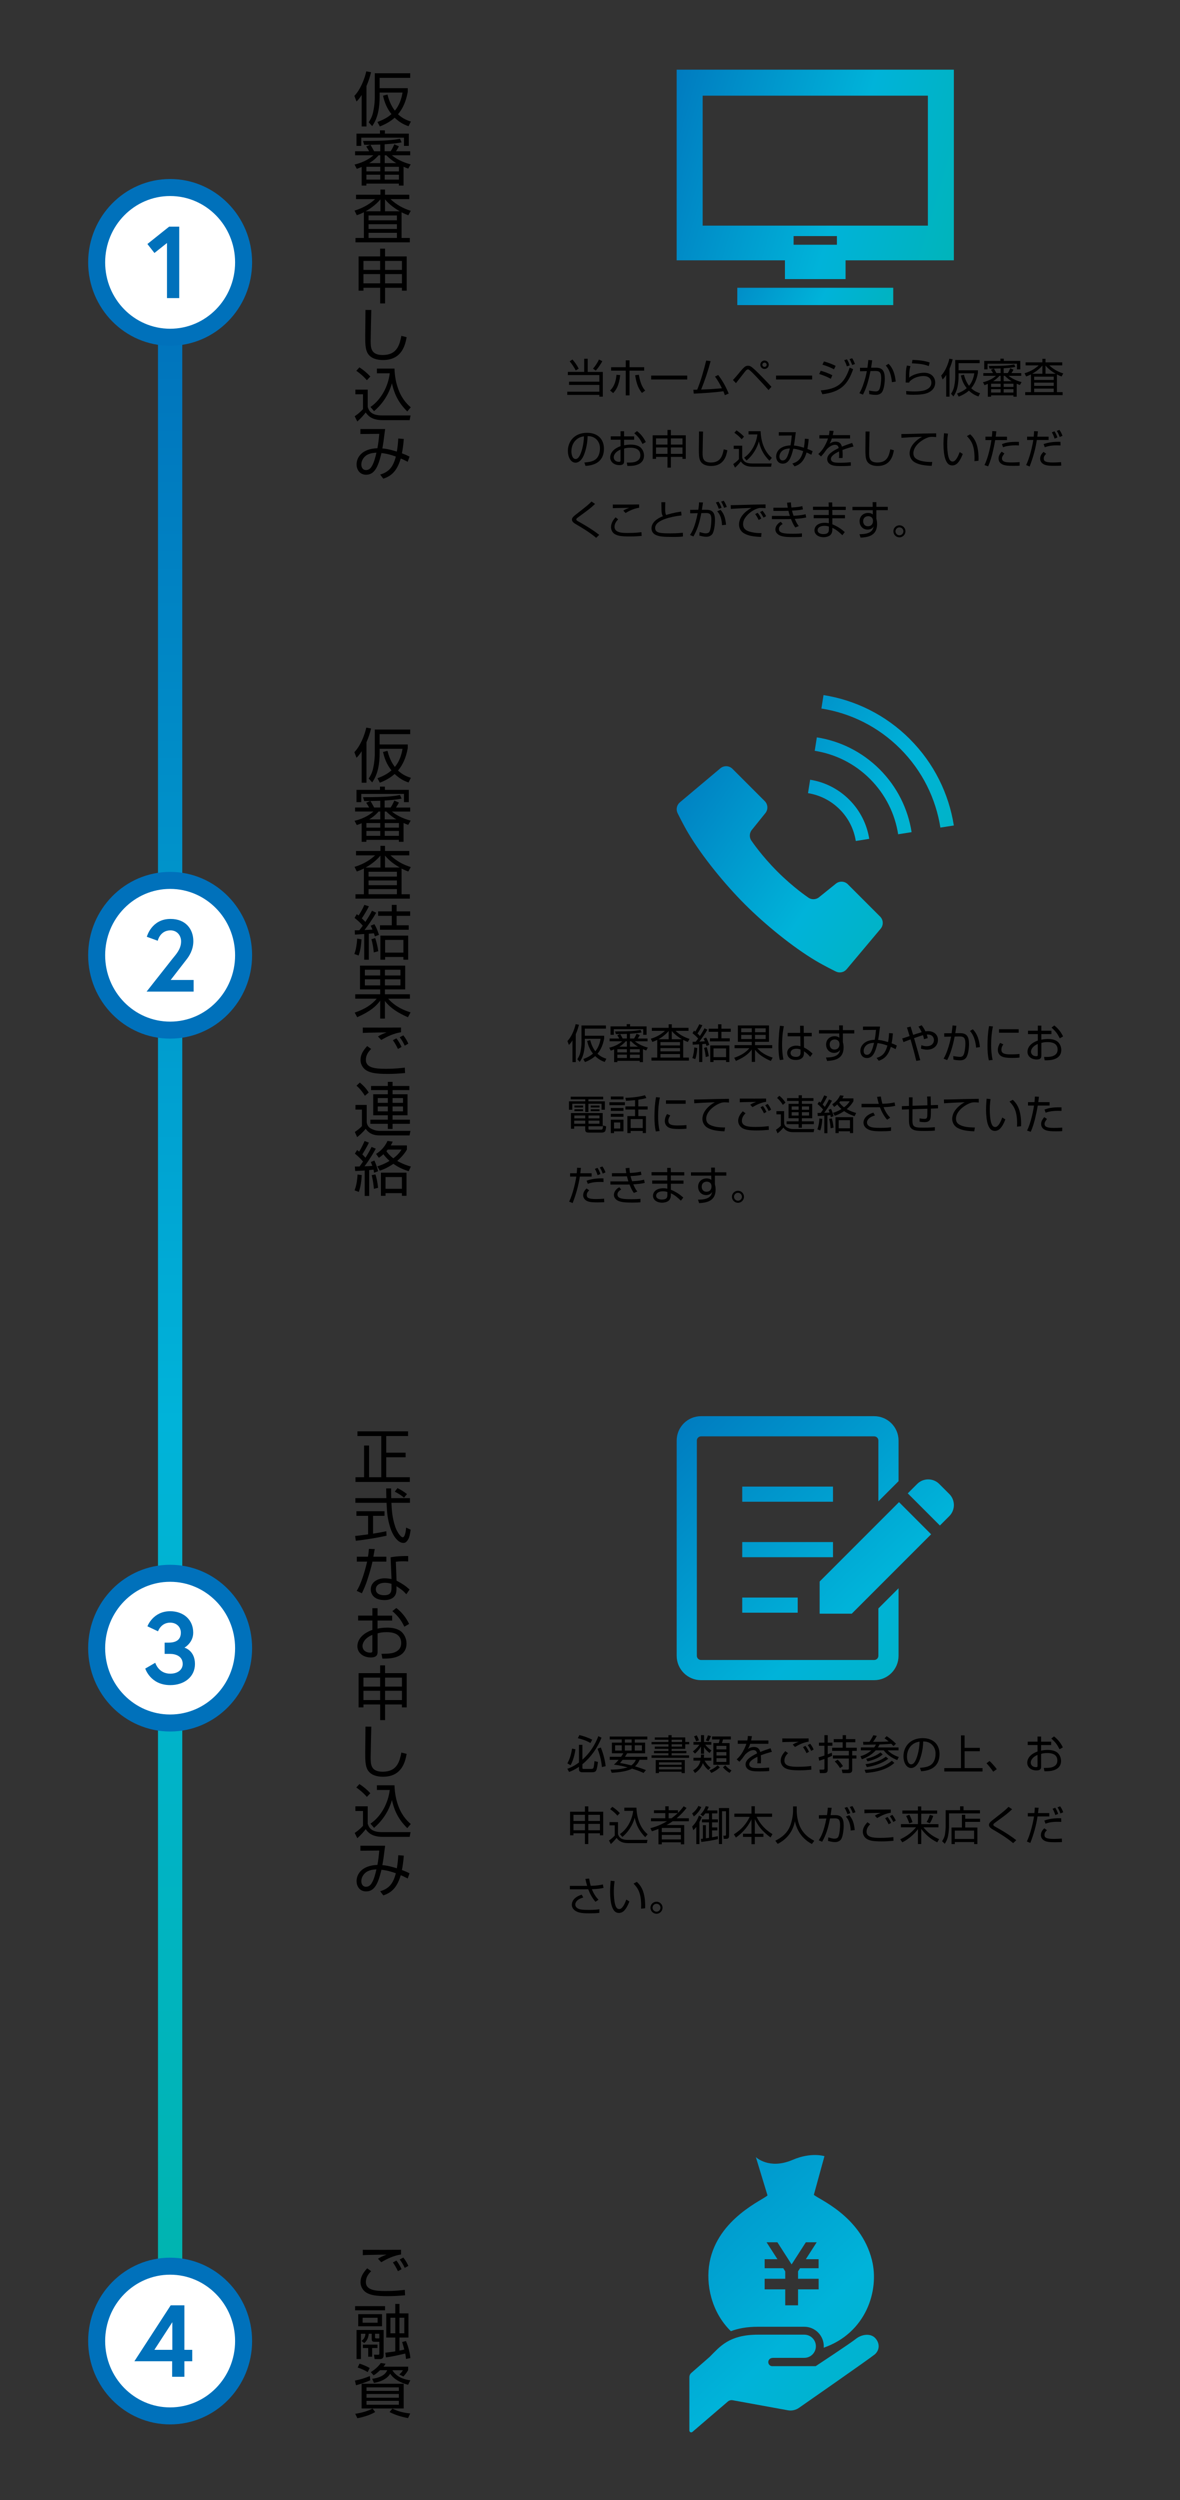 <?xml version="1.0" encoding="UTF-8"?> <svg xmlns="http://www.w3.org/2000/svg" xmlns:xlink="http://www.w3.org/1999/xlink" id="_レイヤー_2" data-name="レイヤー 2" viewBox="0 0 680 1440"><rect x="0" y="0" width="680" height="1440" fill="#333333" stroke="none"/><defs><style> .cls-1 { fill: url(#_名称未設定グラデーション_10-6); } .cls-1, .cls-2, .cls-3, .cls-4, .cls-5, .cls-6, .cls-7, .cls-8, .cls-9, .cls-10, .cls-11, .cls-12, .cls-13, .cls-14, .cls-15, .cls-16, .cls-17, .cls-18, .cls-19 { stroke-width: 0px; } .cls-2 { fill: url(#_名称未設定グラデーション_10-8); } .cls-3 { fill: url(#_名称未設定グラデーション_10-4); } .cls-4 { fill: url(#_名称未設定グラデーション_10-5); } .cls-5 { fill: url(#_名称未設定グラデーション_10-7); } .cls-6 { fill: url(#_名称未設定グラデーション_10-3); } .cls-7 { fill: url(#_名称未設定グラデーション_10-2); } .cls-8 { fill: url(#_名称未設定グラデーション_10-9); } .cls-9 { fill: none; } .cls-10 { fill: url(#_名称未設定グラデーション_10); } .cls-11 { fill: url(#_名称未設定グラデーション_10-14); } .cls-12 { fill: url(#_名称未設定グラデーション_10-15); } .cls-13 { fill: url(#_名称未設定グラデーション_10-12); } .cls-14 { fill: url(#_名称未設定グラデーション_10-13); } .cls-15 { fill: url(#_名称未設定グラデーション_10-10); } .cls-16 { fill: url(#_名称未設定グラデーション_10-11); } .cls-18 { fill: #fff; } .cls-19 { fill: #0071bb; } </style><linearGradient id="_名称未設定グラデーション_10" data-name="名称未設定グラデーション 10" x1="442.63" y1="681.75" x2="1634.03" y2="681.75" gradientTransform="translate(-940.29 77.57)" gradientUnits="userSpaceOnUse"><stop offset="0" stop-color="#0071bb"></stop><stop offset=".55" stop-color="#00b3d9"></stop><stop offset="1" stop-color="#00b4ac"></stop></linearGradient><linearGradient id="_名称未設定グラデーション_10-2" data-name="名称未設定グラデーション 10" x1="399.66" y1="136.08" x2="533.96" y2="202.44" gradientTransform="matrix(1,0,0,1,0,0)" xlink:href="#_名称未設定グラデーション_10"></linearGradient><linearGradient id="_名称未設定グラデーション_10-3" data-name="名称未設定グラデーション 10" x1="361.97" y1="62.81" x2="590.81" y2="131.19" gradientTransform="matrix(1,0,0,1,0,0)" xlink:href="#_名称未設定グラデーション_10"></linearGradient><linearGradient id="_名称未設定グラデーション_10-4" data-name="名称未設定グラデーション 10" x1="362.45" y1="441.02" x2="559.3" y2="575.63" gradientTransform="matrix(1,0,0,1,0,0)" xlink:href="#_名称未設定グラデーション_10"></linearGradient><linearGradient id="_名称未設定グラデーション_10-5" data-name="名称未設定グラデーション 10" x1="389.04" y1="402.15" x2="585.88" y2="536.76" gradientTransform="matrix(1,0,0,1,0,0)" xlink:href="#_名称未設定グラデーション_10"></linearGradient><linearGradient id="_名称未設定グラデーション_10-6" data-name="名称未設定グラデーション 10" x1="412.53" y1="367.78" x2="609.38" y2="502.39" gradientTransform="matrix(1,0,0,1,0,0)" xlink:href="#_名称未設定グラデーション_10"></linearGradient><linearGradient id="_名称未設定グラデーション_10-7" data-name="名称未設定グラデーション 10" x1="400.8" y1="384.94" x2="597.65" y2="519.55" gradientTransform="matrix(1,0,0,1,0,0)" xlink:href="#_名称未設定グラデーション_10"></linearGradient><linearGradient id="_名称未設定グラデーション_10-8" data-name="名称未設定グラデーション 10" x1="426.35" y1="745.08" x2="643.46" y2="975.22" gradientTransform="matrix(1,0,0,1,0,0)" xlink:href="#_名称未設定グラデーション_10"></linearGradient><linearGradient id="_名称未設定グラデーション_10-9" data-name="名称未設定グラデーション 10" x1="387.06" y1="782.15" x2="604.17" y2="1012.29" gradientTransform="matrix(1,0,0,1,0,0)" xlink:href="#_名称未設定グラデーション_10"></linearGradient><linearGradient id="_名称未設定グラデーション_10-10" data-name="名称未設定グラデーション 10" x1="383.25" y1="785.75" x2="600.36" y2="1015.88" gradientTransform="matrix(1,0,0,1,0,0)" xlink:href="#_名称未設定グラデーション_10"></linearGradient><linearGradient id="_名称未設定グラデーション_10-11" data-name="名称未設定グラデーション 10" x1="367.29" y1="800.8" x2="584.41" y2="1030.93" gradientTransform="matrix(1,0,0,1,0,0)" xlink:href="#_名称未設定グラデーション_10"></linearGradient><linearGradient id="_名称未設定グラデーション_10-12" data-name="名称未設定グラデーション 10" x1="345.96" y1="820.92" x2="563.07" y2="1051.06" gradientTransform="matrix(1,0,0,1,0,0)" xlink:href="#_名称未設定グラデーション_10"></linearGradient><linearGradient id="_名称未設定グラデーション_10-13" data-name="名称未設定グラデーション 10" x1="367.72" y1="800.4" x2="584.83" y2="1030.54" gradientTransform="matrix(1,0,0,1,0,0)" xlink:href="#_名称未設定グラデーション_10"></linearGradient><linearGradient id="_名称未設定グラデーション_10-14" data-name="名称未設定グラデーション 10" x1="327.22" y1="1163.78" x2="602.22" y2="1456.16" gradientTransform="matrix(1,0,0,1,0,0)" xlink:href="#_名称未設定グラデーション_10"></linearGradient><linearGradient id="_名称未設定グラデーション_10-15" data-name="名称未設定グラデーション 10" x1="288.12" y1="1200.55" x2="563.13" y2="1492.93" gradientTransform="matrix(1,0,0,1,0,0)" xlink:href="#_名称未設定グラデーション_10"></linearGradient></defs><g id="_レイヤー_1-2" data-name="レイヤー 1"><g><g><rect class="cls-10" x="-497.66" y="752.32" width="1191.4" height="14" transform="translate(857.36 661.28) rotate(90)"></rect><g><g><g><path class="cls-18" d="m98.04,593.34c-23.35,0-42.34-19.34-42.34-43.12s18.99-43.12,42.34-43.12,42.34,19.34,42.34,43.12-18.99,43.12-42.34,43.12Z"></path><path class="cls-19" d="m98.04,512c20.68,0,37.44,17.11,37.44,38.22s-16.76,38.22-37.44,38.22-37.44-17.11-37.44-38.22,16.76-38.22,37.44-38.22m0-9.8c-26.05,0-47.24,21.54-47.24,48.02s21.19,48.02,47.24,48.02,47.24-21.54,47.24-48.02-21.19-48.02-47.24-48.02h0Z"></path></g><path class="cls-19" d="m99.6,551.98c1.53-2,4.76-5.12,4.76-9.76,0-3.29-2.23-6.35-6.11-6.35-6.06,0-7.35,6-7.35,6l-6.29-2.29s2.65-10.29,13.64-10.29c8.88,0,13.17,6,13.17,12.82,0,5.12-2.59,8.76-3.59,10.11l-9.47,12.23h13.23v6.7h-27.11l15.11-19.17Z"></path></g><g><g><path class="cls-18" d="m98.04,992.43c-23.35,0-42.34-19.34-42.34-43.12s18.99-43.12,42.34-43.12,42.34,19.34,42.34,43.12-18.99,43.12-42.34,43.12Z"></path><path class="cls-19" d="m98.04,911.09c20.68,0,37.44,17.11,37.44,38.22s-16.76,38.22-37.44,38.22-37.44-17.11-37.44-38.22,16.76-38.22,37.44-38.22m0-9.8c-26.05,0-47.24,21.54-47.24,48.02s21.19,48.02,47.24,48.02,47.24-21.54,47.24-48.02-21.19-48.02-47.24-48.02h0Z"></path></g><path class="cls-19" d="m98.07,934.62c-5.35,0-7,5-7,5l-6.12-2.88s3.18-8.7,13.11-8.7c7.53,0,13.29,4.76,13.29,12.35,0,5.88-5.06,8.64-5.06,8.64,0,0,6.06,1.53,6.06,9.41,0,7.47-6.23,12.17-14.23,12.17-11.47,0-14.41-9.53-14.41-9.53l5.76-3.35s1.82,6.29,8.64,6.29c4.47,0,7.17-2.41,7.17-5.59,0-4.35-3.76-5.82-7.47-5.82h-2.94v-6.47h2.24c4.29,0,7.11-1.59,7.11-5.76,0-3.29-2.53-5.76-6.17-5.76Z"></path></g><g><g><ellipse class="cls-18" cx="98.04" cy="1348.41" rx="42.34" ry="43.12"></ellipse><path class="cls-19" d="m98.04,1310.19c20.68,0,37.44,17.11,37.44,38.22s-16.76,38.22-37.44,38.22-37.44-17.11-37.44-38.22,16.76-38.22,37.44-38.22m0-9.8c-26.05,0-47.24,21.54-47.24,48.02s21.19,48.02,47.24,48.02,47.24-21.54,47.24-48.02-21.19-48.02-47.24-48.02h0Z"></path></g><path class="cls-19" d="m98.38,1327.83h7.88v25.64h4.53v6.59h-4.53v8.94h-7.06v-8.94h-21.76l20.93-32.22Zm.94,25.64v-15.93l-10.35,15.93h10.35Z"></path></g><g><g><ellipse class="cls-18" cx="98.04" cy="151.13" rx="42.34" ry="43.12"></ellipse><path class="cls-19" d="m98.04,112.91c20.68,0,37.44,17.11,37.44,38.22s-16.76,38.22-37.44,38.22-37.44-17.11-37.44-38.22,16.76-38.22,37.44-38.22m0-9.8c-26.05,0-47.24,21.54-47.24,48.02s21.19,48.02,47.24,48.02,47.24-21.54,47.24-48.02-21.19-48.02-47.24-48.02h0Z"></path></g><path class="cls-19" d="m97.47,130.55h5.82v41.16h-7.06v-31.75l-7.23,5.76-4.06-5.17,12.52-10Z"></path></g></g></g><g><rect class="cls-7" x="424.89" y="165.75" width="89.86" height="9.98"></rect><path class="cls-6" d="m389.94,40.12v109.82h62.4v10.81h34.94v-10.81h62.4V40.12s-159.74,0-159.74,0Zm67.39,100.85v-4.99h24.96v4.99h-24.96Zm77.38-11h-129.79V55.1h129.79v74.88Z"></path></g><g><path class="cls-17" d="m338.67,206.64v7.58h8.71v14.25h-1.99v-1.01h-18.49v-1.85h18.49v-3.89h-17.46v-1.87h17.46v-3.81h-18.16v-1.83h9.43v-7.58h2.01Zm-6.88,6.74c-.87-1.73-2.27-3.84-3.49-5.24l1.57-1.08c1.26,1.38,2.39,2.95,3.63,5.27l-1.71,1.05Zm9.95-1.03c1.17-1.36,2.65-3.46,3.42-5.29l1.92.98c-.84,1.66-2.41,3.96-3.75,5.43l-1.59-1.12Z"></path><path class="cls-17" d="m351.57,224.92c.94-.91,3.21-3.14,3.7-9.06l2.13.21c-.68,6.11-2.34,8.5-4.05,10.35l-1.78-1.5Zm11.21-17.37v3.96h8.43v1.97h-8.43v14.25h-2.18v-14.25h-8.43v-1.97h8.43v-3.96h2.18Zm5.36,8.29c.96,5.66,2.46,7.72,3.65,9.13l-1.87,1.36c-1.83-2.36-3.09-4.75-3.89-10.21l2.11-.28Z"></path><path class="cls-17" d="m396.04,216.33v2.25h-20.79v-2.25h20.79Z"></path><path class="cls-17" d="m413.87,215.98c2.43,3.16,4.47,6.83,6.06,10.7l-2.22.94c-.28-.84-.4-1.17-.87-2.27-4.7.7-12.12,1.17-17.06,1.38l-.21-2.25c.56.02.66.02,2.22-.05,2.2-5.41,3.75-11.07,5.17-16.76l2.55.33c-1.47,5.55-3.3,11.03-5.45,16.36.8-.05,4.99-.19,5.29-.21,1.05-.09,5.73-.44,6.67-.51-1.15-2.34-2.41-4.66-4-6.74l1.85-.91Z"></path><path class="cls-17" d="m422.37,218.86c.73-.73,1.59-1.64,3.11-3.51,3.46-4.26,4.14-4.68,5.66-4.68,1.22,0,1.97.59,4.17,2.6,2.04,1.87,7.54,7.58,9.27,9.53l-1.69,1.87c-2.57-2.93-3.02-3.39-7.02-7.65-1.05-1.1-2.9-3.09-4.21-4.05-.19-.14-.42-.19-.66-.19-.4,0-.82.16-1.55,1.1-1.47,1.9-3.86,4.92-5.34,6.81l-1.76-1.83Zm18.21-6.34c-1.33,0-2.43-1.1-2.43-2.43s1.1-2.43,2.43-2.43,2.43,1.1,2.43,2.43-1.1,2.43-2.43,2.43Zm0-3.67c-.68,0-1.24.56-1.24,1.24s.56,1.24,1.24,1.24,1.24-.56,1.24-1.24-.56-1.24-1.24-1.24Z"></path><path class="cls-17" d="m468.01,216.33v2.25h-20.79v-2.25h20.79Z"></path><path class="cls-17" d="m478.76,218.18c-2.25-1.22-4.45-2.08-6.67-2.76l.87-1.87c2.01.54,4.85,1.57,6.69,2.6l-.89,2.04Zm-5.78,6.69c9.57-.84,13.58-3.89,16.67-13.13l1.99.89c-3,8.61-6.93,13.15-17.74,14.44l-.91-2.2Zm7.63-12.15c-1.97-1.03-4.17-1.97-6.67-2.67l.89-1.87c2.65.73,4.8,1.61,6.74,2.55l-.96,1.99Zm7.4-1.69c-.09-.37-.35-1.24-.68-1.9-.61-1.24-.68-1.38-.82-1.69l1.57-.47c.84,1.4,1.15,2.06,1.57,3.51l-1.64.54Zm3.11-.8c-1.01-2.43-1.03-2.48-1.59-3.39l1.55-.49c.44.7.89,1.45,1.61,3.3l-1.57.58Z"></path><path class="cls-17" d="m502.61,207.51c-.14,1.15-.28,2.18-.63,4.28h2.81c3.7-.02,5.1,1.87,5.1,6.34,0,2.58-.56,6.46-1.76,7.91-1.17,1.4-2.81,1.4-3.51,1.4-1.47,0-2.97-.26-3.68-.4l-.14-2.08c2.13.4,3.32.49,3.84.49.4,0,1.54,0,2.13-1.22.68-1.38,1.03-4.64,1.03-6.41,0-3.82-1.26-4.19-3.82-4.14l-2.36.05c-1.29,6.46-2.48,9.99-4.33,13.58l-2.06-.84c.66-1.1,1.64-2.86,2.86-6.83.87-2.83,1.26-4.89,1.45-5.87l-3.91.09-.05-2.01,4.28-.02c.23-1.66.37-2.81.54-4.49l2.2.19Zm11.38,12.64c-.61-6.3-2.69-8.64-3.56-9.6l1.61-1.01c2.72,2.65,3.75,6.46,4.14,10.25l-2.2.35Z"></path><path class="cls-17" d="m524.65,210.88c-.59,2.2-.68,3-.7,6.62.66-.54,1.61-1.31,3.86-2.01,1.55-.49,3.14-.8,4.75-.8,4.21,0,6.37,2.71,6.37,5.66s-1.76,4.7-3.82,5.73c-2.04.98-4.87,1.31-8.68,1.31-2.36,0-3.3-.12-4.14-.21l-.09-1.97c.94.09,2.6.26,4.63.26,2.34,0,3.93-.23,4.78-.37,1.12-.21,5.13-1.12,5.13-4.7,0-2.13-1.59-3.81-4.47-3.81s-6.23,1.08-8.22,3.3c-.05.21-.05.28-.07.49l-2.06-.05v-.42c.09-6.34.12-7,.68-9.36l2.06.33Zm10.6-.02c-2.04-.75-4.1-1.36-9.76-1.59l.35-1.97c4.38.14,7.05.56,9.9,1.47l-.49,2.08Z"></path><path class="cls-17" d="m547.17,228.46h-1.9v-12.5c-.98,1.55-1.64,2.2-2.06,2.6l-.84-2.22c2.34-2.43,4-6.53,4.73-9.74l1.9.35c-.42,1.71-.94,3.42-1.83,5.45v16.06Zm16.69-.09c-1.01-.35-3.16-1.1-5.5-3.37-1.64,1.45-3.44,2.5-5.88,3.46l-.96-1.78c3.09-1.12,4.59-2.27,5.57-3.11-1.01-1.26-2.58-3.53-3.35-7.3l1.76-.44c.87,3.53,2.25,5.48,2.93,6.39,1.71-2.04,2.62-4.56,3.04-7.19h-9.08v1.61c0,1.94-.12,4.03-.63,6.34-.68,2.95-1.8,4.59-2.32,5.36l-1.38-1.54c.44-.66,1.33-2.01,1.78-4.1.63-3.09.63-4.89.63-6.16v-9.18h14.07v1.83h-12.15v4.1h11.16v1.43s-.07.35-.09.51c-.59,3.07-1.76,6.02-3.77,8.4,1.92,1.83,3.93,2.53,5.1,2.88l-.94,1.85Z"></path><path class="cls-17" d="m578.39,214.88h2.36c.56-.82,1.15-2.01,1.45-2.76l1.83.8c-.3.63-.51.96-1.15,1.97h5.64v1.59h-7.28c1.38,1.17,4.07,2.76,7.47,3.6l-.98,1.69c-.89-.35-1.31-.49-1.85-.75v7.47h-1.85v-.77h-12.9v.77h-1.87v-7.37c-.7.3-1.22.49-1.92.75l-.89-1.71c4.1-.96,6.51-2.79,7.47-3.68h-7.26v-1.59h5.57c-.21-.4-.63-1.15-1.15-1.9l1.59-.68c-.49.02-.98.02-2.39.02l-.47-1.54c9.36,0,11.98-.35,14.65-.87l.66,1.43c-1.03.21-2.81.54-6.74.77v2.76Zm.07-8.29v1.29h9.5v4.87h-1.92v-3.25h-16.95v3.25h-1.9v-4.87h9.32v-1.29h1.94Zm-1.83,14.44h-5.5v1.83h5.5v-1.83Zm0,3.14h-5.5v1.94h5.5v-1.94Zm-.68-7.7c-.42.49-1.52,1.78-3.7,3.11h4.38v-3.11h-.68Zm.68-4.26c-1.22.05-2.86.07-3.91.09.59.84,1.38,2.43,1.47,2.57h2.43v-2.67Zm6.37,7.37c-.8-.47-2.22-1.38-3.96-3.11h-.66v3.11h4.61Zm1.03,1.45h-5.64v1.83h5.64v-1.83Zm0,3.14h-5.64v1.94h5.64v-1.94Z"></path><path class="cls-17" d="m609.08,225.86h3.28v1.73h-21.56v-1.73h3.32v-10.21c-1.15.58-2.06.94-2.81,1.19l-.89-1.85c4.12-1.19,6.86-3.32,8.15-4.54h-7.56v-1.73h9.69v-2.06h1.8v2.06h9.64v1.73h-7.47c2.27,2.18,5.06,3.72,8.05,4.64l-.98,1.78c-.73-.28-1.52-.59-2.67-1.19v10.18Zm-8.38-10.58v-4.75c-.87,1.05-2.01,2.18-3.79,3.44-1.08.75-1.8,1.15-2.11,1.31h5.9Zm6.53,1.66h-11.26v1.92h11.26v-1.92Zm0,3.46h-11.26v1.87h11.26v-1.87Zm0,3.42h-11.26v2.04h11.26v-2.04Zm1.12-8.54c-1.66-.96-4.07-2.53-5.85-4.75v4.75h5.85Z"></path><path class="cls-17" d="m336.75,266.41c2.58-.23,5.29-.56,6.95-2.25,1.85-1.85,2.04-4.66,2.04-5.88,0-.77,0-3.16-1.97-5.15-1.83-1.85-4.12-1.92-5.15-1.94-.05,4.94-1.5,9.97-2.76,12.2-.59,1.05-1.99,3.11-4.21,3.11-2.74,0-4.4-3.28-4.4-6.72,0-5.83,4.1-10.49,11.02-10.49,6.53,0,9.76,3.98,9.76,9.13,0,8.87-7.47,9.71-10.6,9.95l-.68-1.97Zm-4.12-13.58c-2.25,1.64-3.35,4.35-3.35,7.14,0,1.76.59,4.42,2.41,4.42,1.24,0,2.01-1.24,2.48-2.15.66-1.26,2.2-5.29,2.36-10.93-.84.14-2.36.37-3.91,1.52Z"></path><path class="cls-17" d="m357.58,248.39h2.06v2.95h5.8v1.94h-5.8v3.21c.61-.12,1.97-.4,3.79-.4,1.4,0,3.84.19,5.48,1.47,1.29,1.03,2.22,2.86,2.22,4.85,0,4.59-4.28,5.55-6.11,5.8-1.47.19-2.69.16-3.46.16l-.37-1.92c3.28.02,4.61-.16,5.97-.94,1.55-.89,1.85-2.22,1.85-3.32,0-3.91-3.75-4.31-5.71-4.31-1.78,0-2.81.21-3.65.49v7.21c0,.84,0,2.34-2.69,2.34-2.86,0-5.31-1.71-5.31-4.42s2.08-5.17,5.95-6.51v-3.72h-5.66v-1.94h5.66v-2.95Zm0,10.58c-3.23,1.29-3.91,3.46-3.91,4.35,0,1.68,1.29,2.69,3.04,2.69.87,0,.87-.35.87-.72v-6.32Zm9.5-10.67c1.97,1.48,3.86,3.72,5.08,6.32l-1.9,1.1c-1.29-2.62-2.29-4-4.75-6.18l1.57-1.24Z"></path><path class="cls-17" d="m384.66,250.73v-3.09h1.94v3.09h8.59v13.58h-1.9v-1.15h-6.69v6.2h-1.94v-6.2h-6.62v1.15h-1.94v-13.58h8.57Zm-6.62,1.78v3.56h6.62v-3.56h-6.62Zm0,5.22v3.68h6.62v-3.68h-6.62Zm15.26-5.22h-6.69v3.56h6.69v-3.56Zm0,5.22h-6.69v3.68h6.69v-3.68Z"></path><path class="cls-17" d="m405.14,248.55s-.26,10.3-.26,12.24c0,2.79.12,5.62,4.8,5.62,5.83,0,6.72-4.31,7.4-7.61l2.08.54c-.54,2.83-1.73,9.06-9.36,9.06-2.15,0-4.89-.49-6.18-2.83-.89-1.64-.89-4.05-.89-6.86,0-1.61.12-8.73.09-10.18l2.32.02Z"></path><path class="cls-17" d="m427.71,256.72v6.91c.42,1.31,1.22,3.32,5.59,3.32h11.4l-.35,1.87h-10.74c-4.52,0-5.95-1.99-6.69-3.04-.75.96-1.94,2.36-3.35,3.58l-1.03-2.08c.61-.4,2.01-1.38,3.3-2.83v-5.88h-3.02v-1.85h4.89Zm-.33-3.72c-.8-.94-1.94-2.15-4.19-3.75l1.24-1.36c1.47.96,2.86,2.06,4.33,3.63l-1.38,1.48Zm1.43,10.6c4.33-2.95,7.05-8.29,7.65-13.37h-5.1v-1.85h6.97c.09,2.97.61,5.9,1.71,8.66,1.55,3.93,3.91,5.97,4.75,6.69l-1.38,1.64c-3.98-3.91-5.31-7.7-6.09-11.16-.42,1.57-2.01,6.74-7.09,11.05l-1.43-1.66Z"></path><path class="cls-17" d="m466.02,252.88c-.21,2.67-.44,4.1-.75,5.69,1.45.54,2.11.84,3.02,1.31l-.73,2.06c-1.54-.8-2.06-1.01-2.76-1.31-1.52,5.17-3.91,7.02-6.93,8l-1.24-1.64c3.53-1.05,5.15-3.02,6.23-7.14-3.18-1.12-4.77-1.29-5.71-1.38-1.33,5.55-2.79,8.59-6.09,8.59-2.62,0-3.79-2.13-3.79-4.1,0-2.57,1.9-6.2,8.26-6.41.37-1.87.58-3.79.75-5.71l-7.49.07v-1.97h9.81c-.7,5.52-.7,5.57-1.1,7.68.98.09,2.41.21,5.76,1.26.4-2.36.49-3.81.56-5.2l2.2.19Zm-14.33,6.18c-1.5.75-2.53,2.34-2.53,3.93,0,.98.44,2.22,1.87,2.22,1.01,0,1.71-.61,2.15-1.31.94-1.43,1.52-3.63,1.97-5.59-.89.05-2.11.09-3.46.75Z"></path><path class="cls-17" d="m480.37,248.18c-.14.89-.26,1.47-.47,2.46h9.97v1.92h-10.51c-.49,1.57-.89,2.25-1.33,3,.54-.37,1.71-1.17,3.51-1.17,1.97,0,3.11.87,3.63,2.88,2.43-1.01,4.21-1.59,5.9-2.15l.8,2.06c-2.32.61-4,1.1-6.39,2.01.12,1.17.12,2.43.12,2.76,0,.84-.05,1.38-.07,1.85h-2.08c.07-.56.12-1.1.12-2.06,0-.23,0-.87-.05-1.71-2.5,1.22-4.7,2.65-4.7,4.31,0,.96.73,1.52,1.15,1.71.73.33,1.52.49,4.17.49,1.12,0,3.32-.02,6.13-.3l.05,2.01c-.87.07-2.67.21-5.71.21s-5.2-.16-6.67-1.38c-.49-.4-1.24-1.26-1.24-2.65,0-2.6,2.83-4.52,6.6-6.34-.09-.59-.35-1.9-2.06-1.9-1.5,0-3.16.89-4.8,2.58-1.57,2.18-1.73,2.43-3.3,4.14l-1.57-1.4c.91-.84,2.08-1.9,3.51-4.35,1.24-2.13,1.83-3.81,2.08-4.59h-4.96v-1.92h5.5c.21-.98.28-1.55.33-2.57l2.36.12Z"></path><path class="cls-17" d="m501.11,248.55s-.26,10.3-.26,12.24c0,2.79.12,5.62,4.8,5.62,5.83,0,6.72-4.31,7.4-7.61l2.08.54c-.54,2.83-1.73,9.06-9.36,9.06-2.15,0-4.89-.49-6.18-2.83-.89-1.64-.89-4.05-.89-6.86,0-1.61.12-8.73.09-10.18l2.32.02Z"></path><path class="cls-17" d="m539.49,251.76c-.75-.07-1.71-.14-2.43-.14-1.19,0-1.9.21-2.34.37-4.07,1.5-8.36,5.13-8.36,9.04,0,2.15,1.1,3.42,4,4.31,2.53.77,5.48.77,6.88.77l-.35,2.22c-4.8-.19-7.47-.77-9.74-2.04-1.9-1.05-2.97-3.16-2.97-5.08,0-3.09,1.85-5.57,3.89-7.35,1.33-1.17,2.34-1.73,3.3-2.27-2.06.07-5.48.16-11.89.59l-.07-2.18c1.19.02,3.67-.05,4.96-.07,7.65-.23,7.77-.23,15.12-.33v2.15Z"></path><path class="cls-17" d="m546.28,249.77c-.14,1.03-.44,3.07-.44,5.92,0,2.27.16,5.59.82,7.75.37,1.22.98,2.41,2.32,2.41,1.85,0,3.23-3.21,4.07-5.48l1.76,1.12c-.96,2.55-1.99,4.26-3.18,5.43-.44.42-1.43,1.17-2.86,1.17-1.97,0-3.07-1.26-3.91-3.44-.8-2.06-1.17-5.73-1.17-8.68,0-2.41.19-4.84.33-6.44l2.27.23Zm15.26,15.87c.02-.54.05-1.08.05-1.83,0-7.91-2.32-10.42-4.38-12.62l1.87-1.03c.75.7,2.39,2.2,3.51,5.17,1.33,3.53,1.33,7.98,1.33,8.59s-.02,1.03-.05,1.48l-2.34.23Z"></path><path class="cls-17" d="m574.16,248.43c-.16,1.54-.23,2.2-.37,3.09h6.51v1.97h-6.81c-.44,2.67-1.01,5.34-1.66,7.96-.42,1.66-1.26,4.7-2.39,7.16l-2.13-.73c2.39-4.61,3.77-12.55,4.03-14.4h-3.46v-1.97h3.72c.14-1.31.19-2.04.23-3.21l2.34.12Zm4.63,12.78c-1.05,1.48-1.38,1.94-1.38,2.83,0,2.08,2.36,2.32,5.43,2.32,2.55,0,4-.14,4.75-.19l-.02,2.06c-.68.05-1.61.09-3.51.09-2.79,0-4.03-.09-5.41-.45-1.73-.47-3.21-1.68-3.21-3.75,0-1.57.7-2.6,1.76-3.96l1.59,1.03Zm8.38-4.63c-.51-.02-1.1-.07-1.97-.07-2.29,0-5.06.26-7.16,1.1l-.66-1.8c2.01-.75,4.03-1.4,9.78-1.31v2.08Z"></path><path class="cls-17" d="m598.12,248.43c-.14,1.19-.19,1.75-.35,3.09h6.51v1.92h-6.79c-.77,5.24-2.25,10.35-4.14,15.26l-2.01-.82c2.11-4.42,3.58-10.84,4.12-14.44h-3.58v-1.92h3.82c.14-1.55.19-2.27.21-3.16l2.22.07Zm4.77,12.97c-.56.52-1.4,1.29-1.4,2.67,0,1.47.75,2.32,5.36,2.32,1.85,0,3.39-.12,4.61-.21l.12,2.01c-.75.05-1.61.12-3.79.12-2.53,0-3.77-.07-5.15-.42-1.8-.47-3.23-1.8-3.23-3.68,0-2.08,1.4-3.39,1.97-3.93l1.52,1.12Zm8.26-4.8c-.63-.05-1.22-.07-2.11-.07-3.84,0-5.55.59-6.95,1.1l-.7-1.83c3.11-1.1,6.41-1.43,9.71-1.31l.05,2.11Zm-3.42-3.96c-.23-.77-.84-2.43-1.57-3.63l1.5-.59c.75,1.05,1.45,2.76,1.71,3.56l-1.64.66Zm2.95-.91c-.59-1.59-.8-2.13-1.69-3.51l1.5-.61c.77,1.05,1.36,2.18,1.78,3.42l-1.59.7Z"></path><path class="cls-17" d="m343.54,309.77c-4.12-3.44-8.52-5.99-11.56-7.77-.82-.47-2.39-1.38-2.39-2.69,0-.63.21-1.33,2.01-2.74,7.21-5.64,7.44-5.83,9.25-7.7l2.08,1.38c-2.81,2.62-3.09,2.81-9.78,7.7-1.03.75-1.03.94-1.03,1.22,0,.38.07.59,1.24,1.22.4.23,2.22,1.24,2.6,1.48,3.25,1.87,6.39,3.91,9.36,6.2l-1.78,1.71Z"></path><path class="cls-17" d="m356.24,299.12c-1.17,1.19-2.11,2.64-2.11,4.31,0,3.56,4.94,3.56,7.58,3.56,4.14,0,6.46-.28,7.94-.47l.12,2.15c-1.24.12-3.56.33-6.88.33-4.82,0-6.55-.37-8.08-1.08-1.9-.84-2.69-2.74-2.69-4.28,0-2.6,1.59-4.54,2.6-5.66l1.52,1.15Zm12.08-6.67c-3.28.49-6.04,1.97-7.82,3.04l-1.33-1.38c1.15-.7,1.9-1.03,3.39-1.61-1.24.02-6.72.12-7.82.14-.61.02-1.05.05-1.59.07v-2.13c.94.05,1.1.05,2.74.05,1.19,0,1.85,0,7.68-.02,3.82-.05,4.24-.05,4.75-.05v1.9Z"></path><path class="cls-17" d="m383.39,289.27c-.05,1.29-.07,2.5-.07,4.47,0,1.83.35,2.48.56,2.9,1.5-.49,4.03-1.29,8.64-1.97l.23,2.2c-3.49.4-6.93,1.08-9.76,2.13-1.59.61-5.45,2.15-5.45,5.1s3.07,3.11,8.8,3.11c3.81,0,6.02-.23,7.19-.35l.02,2.15c-1.43.16-2.34.26-5.71.26-6.25,0-7.84-.33-9.5-.96-1.92-.7-2.9-2.25-2.9-3.98,0-3.46,3.3-5.73,6.58-7.02-.3-.47-.77-1.19-.82-3.35-.05-1.9-.07-3.44-.07-4.7h2.27Z"></path><path class="cls-17" d="m405.1,289.43c-.14,1.1-.28,2.08-.63,4.21h2.71c3.6-.02,4.85,1.9,4.85,5.99,0,2.18-.44,6.93-1.8,8.29-1.01,1.01-2.18,1.26-3.25,1.26-1.36,0-3-.42-3.98-.68l.16-2.04c1.15.35,2.53.75,3.51.75s1.9-.28,2.29-1.19c.77-1.66.98-5.41.98-6.72,0-1.43-.21-2.83-1.03-3.35-.37-.23-.98-.47-1.87-.45l-2.9.05c-1.19,6.3-2.43,9.64-4.54,13.44l-1.97-.84c1.22-1.92,2.86-4.54,4.42-12.57l-4.31.09-.02-1.99,4.68-.05c.4-2.6.44-3.58.44-4.28l2.25.07Zm9.13,3.65c-.82-2.22-1.38-3.11-1.71-3.65l1.54-.47c.7,1.01,1.38,2.41,1.78,3.53l-1.61.59Zm1.85,9.43c-.16-2.93-.73-5.92-2.79-8.01l1.94-.82c1.57,1.8,2.72,3.84,3.18,8.57l-2.34.26Zm1.19-10.02c-.35-1.03-1.1-2.6-1.73-3.56l1.52-.51c.87,1.31,1.31,2.34,1.78,3.56l-1.57.52Z"></path><path class="cls-17" d="m441.17,292.71c-.75-.07-1.71-.14-2.46-.14-1.12,0-1.43.07-2.22.33-2.5.77-5.71,3.02-7.4,5.85-.7,1.17-.87,2.34-.87,3.11,0,2.69,1.73,3.7,3.53,4.28,1.76.59,4.4,1.01,7.09.91l-.21,2.22c-4.73-.19-7.42-.7-9.81-2.04-1.78-.98-2.95-2.92-2.95-5.08,0-4.12,3.21-7.42,7.14-9.6-1.64.05-8.47.28-11.84.59l-.09-2.18c1.17.02,3.67-.05,4.96-.09,7.65-.23,7.77-.23,15.12-.33v2.15Zm-3.96,6.79c-.26-.54-.96-1.99-2.01-3.39l1.4-.75c1.15,1.38,1.73,2.53,2.11,3.32l-1.5.82Zm2.81-1.36c-.8-1.45-1.15-2.06-2.04-3.18l1.45-.77c.61.73,1.61,2.13,2.06,3.14l-1.47.82Z"></path><path class="cls-17" d="m455.77,289.38c.05,1.03.12,1.75.3,2.95,3.82-.21,5.29-.56,6.27-.8l.37,1.87c-1.1.23-2.13.49-6.3.72.19.75.4,1.57.89,2.97,4.4-.23,5.97-.66,6.9-.91l.4,1.85c-1.73.44-3.42.63-6.6.84,1.15,2.72,1.8,3.49,2.34,4.12l-2.01.84c-.63-.89-1.38-1.97-2.5-4.87-.94.05-1.64.05-3.63.05h-7.37v-1.85l7.44.02c1.71,0,2.22-.02,2.9-.02-.33-1.03-.51-1.68-.82-2.93-1.01.02-1.57.05-2.34.05h-6.32v-1.85h6.23c.87,0,1.45,0,2.04-.02-.21-1.17-.28-1.87-.4-2.86l2.2-.19Zm-4.75,12.48c-.59.33-2.15,1.22-2.15,2.83,0,2.43,3.02,2.74,8.05,2.74,2.95,0,4.24-.14,5.22-.23l-.02,2.01c-1.12.09-2.11.16-4.38.16-2.69,0-5.78,0-7.96-.8-1.55-.56-2.95-1.92-2.95-3.56,0-1.26.63-2.46,1.5-3.32.59-.59,1.1-.87,1.62-1.15l1.08,1.31Z"></path><path class="cls-17" d="m477.57,291.87l-.05-2.48h2.06l.05,2.48h7.75v1.87h-7.75l.02,2.93h7.28v1.85h-7.28v3.46c3.07,1.24,5.31,2.83,7.16,4.49l-1.38,1.8c-2.11-1.99-3.35-3.07-5.78-4.26v1.05c0,1.47-.47,2.57-1.38,3.32-.77.61-2.13,1.05-3.7,1.05-3.09,0-5.22-1.71-5.22-4,0-1.83,1.47-4.31,5.97-4.31,1.15,0,1.9.16,2.29.26v-2.88h-8.71v-1.85h8.68v-2.93h-9.06v-1.87h9.04Zm.09,11.4c-.49-.14-1.29-.4-2.58-.4-2.15,0-3.91.87-3.91,2.55s1.9,2.22,3.3,2.22c3.09,0,3.18-1.59,3.18-2.72v-1.66Z"></path><path class="cls-17" d="m502.87,289.22h2.15v2.71h6.58v1.92h-6.58v4.92c.16.68.42,1.66.42,3.07,0,6.86-5.36,7.61-9.5,7.84l-.66-1.99c.96,0,3.3-.02,5.13-.73,2.46-.94,2.81-2.67,3.04-3.79-.3.52-.61,1.03-1.57,1.48-.73.33-1.43.4-1.92.4-2.88,0-4.61-2.29-4.61-4.8,0-2.67,1.9-4.8,4.94-4.8,1.61,0,2.34.61,2.69.87l-.05-2.46h-11.68v-1.92h11.66l-.05-2.71Zm.19,10.42c-.09-.59-.21-1.05-.63-1.5-.68-.72-1.61-.82-2.08-.82-1.48,0-2.93.87-2.93,2.88,0,1.29.7,2.92,2.72,2.92,2.71,0,2.93-2.43,2.93-2.71v-.77Z"></path><path class="cls-17" d="m518.33,309.51c-1.92,0-3.49-1.57-3.49-3.49s1.57-3.46,3.49-3.46,3.46,1.57,3.46,3.46-1.57,3.49-3.46,3.49Zm0-5.76c-1.26,0-2.29,1.03-2.29,2.27s1.03,2.29,2.29,2.29,2.27-1.03,2.27-2.29-1.03-2.27-2.27-2.27Z"></path></g><g><path class="cls-17" d="m211.18,72.84h-2.75v-18.15c-1.43,2.24-2.38,3.2-2.99,3.77l-1.22-3.23c3.4-3.54,5.81-9.48,6.87-14.14l2.75.51c-.61,2.48-1.36,4.96-2.65,7.92v23.32Zm24.24-.14c-1.46-.51-4.59-1.6-7.99-4.9-2.38,2.11-5,3.64-8.53,5.03l-1.39-2.58c4.49-1.63,6.66-3.3,8.09-4.52-1.46-1.84-3.74-5.13-4.86-10.61l2.55-.65c1.26,5.13,3.26,7.96,4.25,9.28,2.48-2.96,3.81-6.63,4.42-10.44h-13.19v2.35c0,2.82-.17,5.85-.92,9.21-.99,4.28-2.62,6.66-3.37,7.79l-2.01-2.24c.65-.95,1.94-2.92,2.58-5.95.92-4.49.92-7.11.92-8.94v-13.33h20.43v2.65h-17.64v5.95h16.22v2.07s-.1.51-.14.75c-.85,4.45-2.55,8.74-5.47,12.2,2.79,2.65,5.71,3.67,7.41,4.18l-1.36,2.69Z"></path><path class="cls-17" d="m221.69,87.12h3.43c.82-1.19,1.67-2.92,2.11-4.01l2.65,1.16c-.44.92-.75,1.39-1.67,2.86h8.19v2.31h-10.57c2.01,1.7,5.92,4.01,10.84,5.24l-1.43,2.45c-1.29-.51-1.9-.71-2.69-1.09v10.84h-2.69v-1.12h-18.73v1.12h-2.72v-10.71c-1.02.44-1.77.71-2.79,1.09l-1.29-2.48c5.95-1.39,9.45-4.05,10.84-5.34h-10.54v-2.31h8.09c-.31-.58-.92-1.67-1.67-2.75l2.31-.99c-.71.03-1.43.03-3.47.03l-.68-2.24c13.6,0,17.41-.51,21.28-1.26l.95,2.07c-1.5.31-4.08.78-9.79,1.12v4.01Zm.1-12.03v1.87h13.8v7.07h-2.79v-4.73h-24.61v4.73h-2.75v-7.07h13.53v-1.87h2.82Zm-2.65,20.98h-7.99v2.65h7.99v-2.65Zm0,4.56h-7.99v2.82h7.99v-2.82Zm-.99-11.18c-.61.71-2.21,2.58-5.37,4.52h6.36v-4.52h-.99Zm.99-6.19c-1.77.07-4.15.1-5.68.14.85,1.22,2.01,3.54,2.14,3.74h3.54v-3.88Zm9.25,10.71c-1.16-.68-3.23-2.01-5.75-4.52h-.95v4.52h6.7Zm1.5,2.11h-8.19v2.65h8.19v-2.65Zm0,4.56h-8.19v2.82h8.19v-2.82Z"></path><path class="cls-17" d="m231.41,137.07h4.76v2.52h-31.31v-2.52h4.83v-14.82c-1.67.85-2.99,1.36-4.08,1.73l-1.29-2.69c5.98-1.73,9.96-4.83,11.83-6.6h-10.98v-2.52h14.07v-2.99h2.62v2.99h14.01v2.52h-10.84c3.3,3.16,7.34,5.41,11.69,6.73l-1.43,2.58c-1.05-.41-2.21-.85-3.88-1.73v14.79Zm-12.17-15.37v-6.9c-1.26,1.53-2.92,3.16-5.51,5-1.56,1.09-2.62,1.67-3.06,1.9h8.57Zm9.49,2.41h-16.35v2.79h16.35v-2.79Zm0,5.03h-16.35v2.72h16.35v-2.72Zm0,4.96h-16.35v2.96h16.35v-2.96Zm1.63-12.41c-2.41-1.39-5.92-3.67-8.5-6.9v6.9h8.5Z"></path><path class="cls-17" d="m219.07,147.71v-4.49h2.82v4.49h12.48v19.72h-2.75v-1.67h-9.72v9.01h-2.82v-9.01h-9.62v1.67h-2.82v-19.72h12.44Zm-9.62,2.58v5.17h9.62v-5.17h-9.62Zm0,7.58v5.34h9.62v-5.34h-9.62Zm22.17-7.58h-9.72v5.17h9.72v-5.17Zm0,7.58h-9.72v5.34h9.72v-5.34Z"></path><path class="cls-17" d="m213.97,178.55s-.37,14.96-.37,17.78c0,4.05.17,8.16,6.97,8.16,8.46,0,9.76-6.26,10.74-11.05l3.03.78c-.78,4.11-2.52,13.16-13.6,13.16-3.13,0-7.11-.71-8.98-4.11-1.29-2.38-1.29-5.88-1.29-9.96,0-2.35.17-12.68.14-14.79l3.37.03Z"></path><path class="cls-17" d="m211.9,224.42v10.03c.61,1.9,1.77,4.83,8.13,4.83h16.56l-.51,2.72h-15.6c-6.56,0-8.64-2.89-9.72-4.42-1.09,1.39-2.82,3.43-4.86,5.2l-1.5-3.03c.88-.58,2.92-2.01,4.79-4.11v-8.53h-4.39v-2.69h7.1Zm-.48-5.41c-1.16-1.36-2.82-3.13-6.09-5.44l1.8-1.97c2.14,1.39,4.15,2.99,6.29,5.27l-2.01,2.14Zm2.07,15.4c6.29-4.28,10.23-12.03,11.12-19.41h-7.41v-2.69h10.13c.14,4.32.88,8.57,2.48,12.58,2.24,5.71,5.68,8.67,6.9,9.72l-2.01,2.38c-5.78-5.68-7.72-11.18-8.84-16.22-.61,2.28-2.92,9.79-10.3,16.05l-2.07-2.41Z"></path><path class="cls-17" d="m232.7,252.84c-.31,3.88-.65,5.95-1.09,8.26,2.11.78,3.06,1.22,4.39,1.9l-1.05,2.99c-2.24-1.16-2.99-1.46-4.01-1.9-2.21,7.51-5.68,10.2-10.06,11.63l-1.8-2.38c5.13-1.53,7.48-4.39,9.04-10.37-4.62-1.63-6.94-1.87-8.29-2.01-1.94,8.06-4.05,12.48-8.84,12.48-3.81,0-5.51-3.09-5.51-5.95,0-3.74,2.75-9.01,12-9.31.54-2.72.85-5.51,1.09-8.29l-10.88.1v-2.86h14.24c-1.02,8.02-1.02,8.09-1.6,11.15,1.43.14,3.5.31,8.36,1.84.58-3.43.71-5.54.82-7.55l3.2.27Zm-20.81,8.98c-2.18,1.09-3.67,3.4-3.67,5.71,0,1.43.65,3.23,2.72,3.23,1.46,0,2.48-.88,3.13-1.9,1.36-2.07,2.21-5.27,2.86-8.12-1.29.07-3.06.14-5.03,1.09Z"></path></g><g><path class="cls-17" d="m211.18,450.84h-2.75v-18.15c-1.43,2.24-2.38,3.2-2.99,3.77l-1.22-3.23c3.4-3.54,5.81-9.48,6.87-14.14l2.75.51c-.61,2.48-1.36,4.96-2.65,7.92v23.32Zm24.24-.14c-1.46-.51-4.59-1.6-7.99-4.9-2.38,2.11-5,3.64-8.53,5.03l-1.39-2.58c4.49-1.63,6.66-3.3,8.09-4.52-1.46-1.84-3.74-5.13-4.86-10.61l2.55-.65c1.26,5.13,3.26,7.96,4.25,9.28,2.48-2.96,3.81-6.63,4.42-10.44h-13.19v2.35c0,2.82-.17,5.85-.92,9.21-.99,4.28-2.62,6.66-3.37,7.79l-2.01-2.24c.65-.95,1.94-2.92,2.58-5.95.92-4.49.92-7.11.92-8.94v-13.33h20.43v2.65h-17.64v5.95h16.22v2.07s-.1.51-.14.75c-.85,4.45-2.55,8.74-5.47,12.21,2.79,2.65,5.71,3.67,7.41,4.18l-1.36,2.69Z"></path><path class="cls-17" d="m221.69,465.12h3.43c.82-1.19,1.67-2.92,2.11-4.01l2.65,1.16c-.44.92-.75,1.39-1.67,2.86h8.19v2.31h-10.57c2.01,1.7,5.92,4.01,10.84,5.23l-1.43,2.45c-1.29-.51-1.9-.71-2.69-1.09v10.84h-2.69v-1.12h-18.73v1.12h-2.72v-10.71c-1.02.44-1.77.71-2.79,1.09l-1.29-2.48c5.95-1.39,9.45-4.05,10.84-5.34h-10.54v-2.31h8.09c-.31-.58-.92-1.67-1.67-2.75l2.31-.99c-.71.03-1.43.03-3.47.03l-.68-2.24c13.6,0,17.41-.51,21.28-1.26l.95,2.07c-1.5.31-4.08.78-9.79,1.12v4.01Zm.1-12.04v1.87h13.8v7.07h-2.79v-4.73h-24.61v4.73h-2.75v-7.07h13.53v-1.87h2.82Zm-2.65,20.98h-7.99v2.65h7.99v-2.65Zm0,4.55h-7.99v2.82h7.99v-2.82Zm-.99-11.18c-.61.71-2.21,2.58-5.37,4.52h6.36v-4.52h-.99Zm.99-6.19c-1.77.07-4.15.1-5.68.14.85,1.22,2.01,3.54,2.14,3.74h3.54v-3.88Zm9.25,10.71c-1.16-.68-3.23-2.01-5.75-4.52h-.95v4.52h6.7Zm1.5,2.11h-8.19v2.65h8.19v-2.65Zm0,4.55h-8.19v2.82h8.19v-2.82Z"></path><path class="cls-17" d="m231.41,515.07h4.76v2.52h-31.31v-2.52h4.83v-14.82c-1.67.85-2.99,1.36-4.08,1.73l-1.29-2.69c5.98-1.73,9.96-4.83,11.83-6.6h-10.98v-2.52h14.07v-2.99h2.62v2.99h14.01v2.52h-10.84c3.3,3.16,7.34,5.41,11.69,6.73l-1.43,2.58c-1.05-.41-2.21-.85-3.88-1.73v14.79Zm-12.17-15.37v-6.9c-1.26,1.53-2.92,3.16-5.51,5-1.56,1.09-2.62,1.67-3.06,1.9h8.57Zm9.49,2.41h-16.35v2.79h16.35v-2.79Zm0,5.03h-16.35v2.72h16.35v-2.72Zm0,4.96h-16.35v2.96h16.35v-2.96Zm1.63-12.41c-2.41-1.39-5.92-3.67-8.5-6.9v6.9h8.5Z"></path><path class="cls-17" d="m204.21,549.48c1.05-2.82,1.43-5.85,1.63-8.87l2.48.44c-.14,2.52-.48,6.05-1.67,9.32l-2.45-.88Zm12.58-23.76c-1.87,3.26-4.86,7.62-6.73,9.96h.14c.71-.03,3.84-.2,4.45-.24-.61-1.43-.71-1.63-1.05-2.24l2.14-.88c1.19,1.9,1.97,4.01,2.65,6.12l-2.35.92c-.24-.85-.34-1.19-.58-1.8-.34.03-1.94.17-2.92.24v14.99h-2.65v-14.82c-.14,0-3.26.2-3.71.24-.27.03-.65.07-1.67.1l-.07-2.48c1.09.03,1.6.03,2.58,0,.37-.44.92-1.09,2.04-2.62-1.12-1.39-2.72-2.92-4.73-4.49l1.26-2.18c.58.41.71.54,1.02.78.75-1.02,2.45-3.91,3.37-6.12l2.62.82c-1.02,2.07-3.13,5.58-4.11,6.94,1.16,1.05,1.73,1.7,2.07,2.07,1.36-2.11,2.69-4.21,3.81-6.46l2.41,1.16Zm-1.39,22.88c-.14-1.87-.65-5.44-1.39-7.62l2.21-.65c.85,2.55,1.43,5.17,1.77,7.55l-2.58.71Zm13.16-27.4v3.74h7.82v2.58h-7.82v5.44h6.97v2.58h-16.56v-2.58h6.8v-5.44h-7.85v-2.58h7.85v-3.74h2.79Zm6.66,31.58h-2.75v-1.56h-10.54v1.56h-2.72v-13.87h16.01v13.87Zm-2.75-11.39h-10.54v7.31h10.54v-7.31Z"></path><path class="cls-17" d="m235.08,585.93c-5.41-2.35-10.2-5.3-13.26-9.38v10.13h-2.72v-10.33c-2.21,2.99-5.3,6.05-13.26,9.55l-1.43-2.65c5.92-2.01,9.96-4.69,12.68-8.02h-12.38v-2.55h14.38v-2.79h-11.63v-13.7h26.04v13.7h-11.69v2.79h14.41v2.55h-12.54c4.39,4.9,9.42,6.77,12.92,7.89l-1.53,2.82Zm-15.98-27.37h-8.84v3.3h8.84v-3.3Zm0,5.51h-8.84v3.5h8.84v-3.5Zm11.66-5.51h-8.94v3.3h8.94v-3.3Zm0,5.51h-8.94v3.5h8.94v-3.5Z"></path><path class="cls-17" d="m213.9,604.19c-1.84,1.77-3.06,3.77-3.06,6.29,0,4.62,5.47,5.13,11.32,5.13s9.21-.44,11.12-.68l.14,3.13c-3.64.31-6.36.51-10,.51-7.1,0-9.59-.71-11.56-1.63-2.38-1.09-4.11-3.67-4.11-6.36,0-3.23,1.63-5.58,3.84-8.06l2.31,1.67Zm17.2-9.62c-4.08.61-7.85,2.35-11.39,4.45l-1.9-2.01c1.7-1.09,2.48-1.39,4.96-2.35-1.43,0-7.27.07-10.67.17-1.29.03-2.18.07-3.03.14v-3.13c.1,0,.54.03.82.03,11.69.03,12.75.03,21.21-.03v2.72Zm-1.77,9.62c-.92-1.9-1.73-3.37-2.92-5.03l2.01-1.09c1.53,1.9,2.55,4.01,2.99,4.96l-2.07,1.16Zm3.91-1.9c-.99-2.11-1.63-3.13-2.89-4.83l2.07-1.12c1.29,1.6,2.24,3.3,2.89,4.79l-2.07,1.16Z"></path><path class="cls-17" d="m211.32,636.42v9.99c.27,1.73,1.05,2.96,2.65,3.74,2.48,1.22,4.05,1.22,4.96,1.22h17.61l-.54,2.62h-17c-1.7,0-5.68,0-8.26-3.84-1.8,2.31-4.05,4.15-4.93,4.83l-1.33-2.99c.95-.61,2.96-2.07,4.08-3.33v-9.55h-3.71v-2.69h6.46Zm-1.05-5.27c-1.02-1.7-2.79-4.11-4.83-5.78l1.9-1.83c1.56,1.26,3.57,3.13,5.13,5.75l-2.21,1.87Zm13.23-5.64v-2.38h2.72v2.38h9.69v2.38h-9.69v2.38h8.63v12.1h-8.63v2.55h9.99v2.38h-9.99v2.96h-2.72v-2.96h-10.06v-2.38h10.06v-2.55h-8.43v-12.1h8.43v-2.38h-9.66v-2.38h9.66Zm0,6.97h-5.81v2.75h5.81v-2.75Zm0,4.83h-5.81v2.82h5.81v-2.82Zm8.74-4.83h-6.02v2.75h6.02v-2.75Zm0,4.83h-6.02v2.82h6.02v-2.82Z"></path><path class="cls-17" d="m204.35,685.65c.82-2.28,1.46-4.9,1.7-9.15l2.41.34c-.17,3.16-.54,6.49-1.7,9.69l-2.41-.88Zm12.2-24c-.85,1.53-3.06,5.54-6.49,10.13,1.19-.03,3.43-.14,4.52-.24-.27-.75-.48-1.29-.88-2.24l2.04-.85c.78,1.6,1.77,4.52,2.14,6.15l-2.31.88c-.14-.82-.2-1.26-.34-1.8-1.46.2-2.04.24-2.48.27v14.89h-2.58v-14.65c-.88.07-4.93.31-5.47.31l-.2-2.58c1.02,0,1.5,0,2.69-.03.41-.54.88-1.16,2.01-2.86-1.43-1.67-2.99-3.2-4.69-4.56l1.29-2.07c.51.37.71.54,1.19.92,1.5-2.52,2.48-4.66,3.13-6.12l2.45.95c-1.26,2.79-3.57,6.46-3.77,6.77.82.82,1.36,1.36,1.8,1.94,1.29-2.04,2.48-4.11,3.54-6.25l2.45,1.05Zm-1.09,23.08c-.17-2.01-.44-4.56-1.26-7.85l2.14-.44c.65,1.9,1.12,3.91,1.53,7.72l-2.41.58Zm19.04-22.61c-.58.99-2.01,3.43-5.58,6.56,3.54,1.97,6.25,2.79,7.85,3.23l-1.26,2.69c-4.42-1.36-6.87-2.92-8.81-4.25-3.74,2.55-6.43,3.47-7.82,3.94l-1.46-2.48c1.43-.44,4.01-1.29,7.07-3.16-1.56-1.36-2.62-2.58-3.54-3.84-1.16,1.09-1.9,1.6-2.62,2.07l-1.6-2.24c1.84-1.19,4.62-3.23,6.6-7.48l2.99.41c-.27.58-.51,1.16-1.12,2.18h9.28v2.38Zm-.24,26.65h-2.65v-1.53h-9.45v1.53h-2.65v-13.33h14.75v13.33Zm-2.65-10.81h-9.45v6.77h9.45v-6.77Zm-8.16-15.81c-.37.44-.48.54-.78.92.58.85,1.67,2.31,3.98,4.11,2.96-2.21,4.15-4.08,4.73-5.03h-7.92Z"></path></g><g><path class="cls-17" d="m235.15,824.45v2.69h-12.58v9.59h11.18v2.65h-11.18v11.49h13.6v2.72h-31.31v-2.72h4.96v-18.26h2.86v18.26h7.04v-23.73h-13.73v-2.69h29.17Z"></path><path class="cls-17" d="m222.74,884.56c-5.61,1.26-12.04,2.24-17.68,2.92l-.41-2.79c1.39-.14,3.2-.31,7.48-.92v-10.67h-6.73v-2.65h16.18v2.65h-6.6v10.27c2.55-.41,5.1-.85,7.65-1.39l.1,2.58Zm2.65-27.26c0,1.39,0,2.62.07,5.61h10.78v2.69h-10.67c.17,3.98.44,8.67,2.21,13.84.85,2.52,2.99,6.02,4.35,6.02.95,0,1.7-2.41,1.9-5.58l2.62,1.19c-.34,2.38-.65,4.45-1.63,5.91-1.05,1.63-1.94,1.73-2.55,1.73-3.74,0-6.56-5.64-7.41-8.29-1.16-3.5-1.87-7.14-2.07-10.81-.2-3.5-.24-3.88-.24-4.01h-17.95v-2.69h17.85c-.07-1.63-.07-3.6-.1-5.61h2.86Zm7.45,5.37c-1.29-1.09-2.65-2.11-5.34-3.5l1.56-2.04c2.48,1.26,3.54,1.97,5.47,3.43l-1.7,2.11Z"></path><path class="cls-17" d="m215.98,892.25c-.17.68-.2.92-.24,1.16-.1.51-.51,2.79-.58,3.23h7.48v2.82h-7.99c-.71,3.33-1.73,6.66-2.79,9.96-1.19,3.91-2.58,6.77-3.33,8.29l-2.96-1.39c.82-1.36,1.94-3.26,3.71-8.57.88-2.72,1.67-5.51,2.28-8.29h-5.95v-2.82h6.46c.2-1.33.34-2.28.54-4.52l3.37.14Zm19.24,7.14c-1.02-.07-1.56-.1-2.72-.1-2.58,0-3.67.17-4.39.27l.41,10.88c3.43,1.8,5.24,3.03,7.51,5.1l-1.87,2.72c-2.07-2.28-3.03-2.89-5.68-4.62v1.02c0,1.26,0,2.92-.75,4.18-1.43,2.45-4.49,2.79-6.15,2.79-6.56,0-7.92-3.94-7.92-6.15,0-4.08,3.81-6.39,7.96-6.39,1.6,0,3.09.24,4.01.41l-.54-12.51c1.36-.24,3.94-.75,10.13-.75v3.16Zm-9.59,12.88c-.88-.24-2.14-.61-3.81-.61-3.23,0-5.24,1.53-5.24,3.77,0,3.4,4.25,3.4,4.86,3.4,3.16,0,4.18-1.36,4.18-4.08v-2.48Z"></path><path class="cls-17" d="m214.58,926.31h2.99v4.28h8.43v2.82h-8.43v4.66c.88-.17,2.86-.58,5.51-.58,2.04,0,5.58.27,7.96,2.14,1.87,1.5,3.23,4.15,3.23,7.04,0,6.66-6.22,8.06-8.87,8.43-2.14.27-3.91.24-5.03.24l-.54-2.79c4.76.03,6.7-.24,8.67-1.36,2.24-1.29,2.69-3.23,2.69-4.83,0-5.68-5.44-6.26-8.3-6.26-2.58,0-4.08.31-5.3.71v10.47c0,1.22,0,3.4-3.91,3.4-4.15,0-7.72-2.48-7.72-6.43s3.03-7.51,8.64-9.45v-5.41h-8.23v-2.82h8.23v-4.28Zm0,15.37c-4.69,1.87-5.68,5.03-5.68,6.32,0,2.45,1.87,3.91,4.42,3.91,1.26,0,1.26-.51,1.26-1.05v-9.18Zm13.8-15.5c2.86,2.14,5.61,5.41,7.38,9.18l-2.75,1.6c-1.87-3.81-3.33-5.81-6.9-8.98l2.28-1.8Z"></path><path class="cls-17" d="m219.07,963.71v-4.49h2.82v4.49h12.48v19.72h-2.75v-1.67h-9.72v9.01h-2.82v-9.01h-9.62v1.67h-2.82v-19.72h12.44Zm-9.62,2.58v5.17h9.62v-5.17h-9.62Zm0,7.58v5.34h9.62v-5.34h-9.62Zm22.17-7.58h-9.72v5.17h9.72v-5.17Zm0,7.58h-9.72v5.34h9.72v-5.34Z"></path><path class="cls-17" d="m213.97,994.55s-.37,14.96-.37,17.78c0,4.05.17,8.16,6.97,8.16,8.46,0,9.76-6.26,10.74-11.05l3.03.78c-.78,4.11-2.52,13.16-13.6,13.16-3.13,0-7.11-.71-8.98-4.11-1.29-2.38-1.29-5.88-1.29-9.96,0-2.35.17-12.68.14-14.79l3.37.03Z"></path><path class="cls-17" d="m211.9,1040.42v10.03c.61,1.9,1.77,4.83,8.13,4.83h16.56l-.51,2.72h-15.6c-6.56,0-8.64-2.89-9.72-4.42-1.09,1.39-2.82,3.43-4.86,5.2l-1.5-3.03c.88-.58,2.92-2.01,4.79-4.11v-8.53h-4.39v-2.69h7.1Zm-.48-5.41c-1.16-1.36-2.82-3.13-6.09-5.44l1.8-1.97c2.14,1.39,4.15,2.99,6.29,5.27l-2.01,2.14Zm2.07,15.4c6.29-4.28,10.23-12.03,11.12-19.41h-7.41v-2.69h10.13c.14,4.32.88,8.57,2.48,12.58,2.24,5.71,5.68,8.67,6.9,9.72l-2.01,2.38c-5.78-5.68-7.72-11.18-8.84-16.22-.61,2.28-2.92,9.79-10.3,16.05l-2.07-2.41Z"></path><path class="cls-17" d="m232.7,1068.84c-.31,3.88-.65,5.95-1.09,8.26,2.11.78,3.06,1.22,4.39,1.9l-1.05,2.99c-2.24-1.16-2.99-1.46-4.01-1.9-2.21,7.51-5.68,10.2-10.06,11.63l-1.8-2.38c5.13-1.53,7.48-4.39,9.04-10.37-4.62-1.63-6.94-1.87-8.29-2.01-1.94,8.06-4.05,12.48-8.84,12.48-3.81,0-5.51-3.09-5.51-5.95,0-3.74,2.75-9.01,12-9.31.54-2.72.85-5.51,1.09-8.29l-10.88.1v-2.86h14.24c-1.02,8.02-1.02,8.09-1.6,11.15,1.43.14,3.5.31,8.36,1.84.58-3.43.71-5.54.82-7.55l3.2.27Zm-20.81,8.98c-2.18,1.09-3.67,3.4-3.67,5.71,0,1.43.65,3.23,2.72,3.23,1.46,0,2.48-.88,3.13-1.9,1.36-2.07,2.21-5.27,2.86-8.12-1.29.07-3.06.14-5.03,1.09Z"></path></g><g><path class="cls-17" d="m213.9,1308.18c-1.84,1.77-3.06,3.77-3.06,6.29,0,4.62,5.47,5.13,11.32,5.13s9.21-.44,11.12-.68l.14,3.13c-3.64.31-6.36.51-10,.51-7.1,0-9.59-.71-11.56-1.63-2.38-1.09-4.11-3.67-4.11-6.36,0-3.23,1.63-5.58,3.84-8.06l2.31,1.67Zm17.2-9.62c-4.08.61-7.85,2.35-11.39,4.45l-1.9-2.01c1.7-1.09,2.48-1.39,4.96-2.35-1.43,0-7.27.07-10.67.17-1.29.03-2.18.07-3.03.14v-3.13c.1,0,.54.03.82.03,11.69.03,12.75.03,21.21-.03v2.72Zm-1.77,9.62c-.92-1.9-1.73-3.37-2.92-5.03l2.01-1.09c1.53,1.9,2.55,4.01,2.99,4.96l-2.07,1.16Zm3.91-1.9c-.99-2.11-1.63-3.13-2.89-4.83l2.07-1.12c1.29,1.6,2.24,3.3,2.89,4.79l-2.07,1.16Z"></path><path class="cls-17" d="m221.89,1328.31v2.41h-17.24v-2.41h17.24Zm-.82,13.77v14.58c0,1.43-.78,2.14-2.04,2.14h-3.16l-.37-2.52,2.45.03c.58,0,.65-.24.65-.68v-6.8h-2.89c-.48,0-1.5,0-1.5-1.5v-3.13h-1.7c-.34,3.54-1.94,4.83-2.62,5.37l-1.6-1.22c1.53-1.05,2.21-2.45,2.28-4.15h-2.58v14.58h-2.52v-16.73h15.6Zm-.92-9.15v6.97h-13.7v-6.97h13.7Zm-2.55,2.07h-8.63v2.86h8.63v-2.86Zm-.07,17.44h-3.06v5h-2.28v-5h-3.06v-1.97h8.4v1.97Zm1.05-8.23h-2.45v1.97c0,.71.51.71.78.71h1.67v-2.69Zm15.4,4.22c.75,1.8,2.14,5.71,2.52,9.79l-2.55.51c-.07-.95-.14-1.73-.41-3.13-1.33.34-7.68,1.84-11.12,2.24l-.37-2.72c1.87-.2,4.01-.48,5.75-.75v-7.96h-5.2v-13.94h5.2v-5.44h2.41v5.44h5.17v13.94h-5.17v7.51c.44-.1,1.29-.24,2.79-.61-.51-1.87-.88-3.13-1.26-4.35l2.24-.54Zm-6.19-13.46h-2.79v8.98h2.79v-8.98Zm5.2,0h-2.79v8.98h2.79v-8.98Z"></path><path class="cls-17" d="m213.39,1370.98c-2.04,1.02-6.39,2.45-8.23,2.89l-.61-2.69c3.06-.58,5.81-1.43,8.57-2.62l.27,2.41Zm2.82,18.32c-3.74,2.24-8.64,3.26-10.27,3.57l-1.22-2.55c3.37-.51,7.38-1.56,9.96-3.03l1.53,2.01Zm-4.32-23.02c-1.97-1.19-4.18-2.07-5.78-2.62l1.09-2.24c1.94.61,4.11,1.53,5.85,2.52l-1.16,2.35Zm20.74,6.73v14.25h-24.24v-14.25h24.24Zm-21.42,2.07v2.07h18.63v-2.07h-18.63Zm0,3.81v2.18h18.63v-2.18h-18.63Zm0,3.98v2.24h18.63v-2.24h-18.63Zm24-19.68v1.97c-.82,1.5-2.04,2.92-2.75,3.67l-2.35-1.16c1.05-.99,1.5-1.43,2.07-2.45h-6.09c1.6,2.52,4.42,5,10.37,5.81l-1.29,2.58c-4.01-1.09-8.16-3.03-10.3-6.39-1.77,2.96-5.2,4.56-9.35,5.3l-1.05-2.35c3.57-.51,7.38-1.73,8.67-4.96h-4.11c-2.18,2.07-3.13,2.58-3.74,2.96l-1.63-1.87c2.07-1.19,4.62-3.43,5.78-5.24l2.75.41c-.37.65-.61,1.02-1.19,1.7h14.21Zm-.07,29.61c-6.29-1.19-9.31-2.82-10.64-3.5l1.63-1.97c2.96,1.46,5.88,2.35,10.27,2.79l-1.26,2.69Z"></path></g><g><path class="cls-3" d="m488.6,509.34c-1.87-1.86-4.84-2.02-6.89-.37l-9.72,7.83c-1.92,1.55-4.68,1.52-6.57-.07,0,0-8.28-5.57-17.41-14.7-9.13-9.12-14.7-17.41-14.7-17.41-1.59-1.89-1.62-4.65-.07-6.57l7.83-9.72c1.66-2.06,1.5-5.03-.37-6.89l-18.6-18.6c-1.9-1.89-4.92-2.02-6.98-.3l-23.33,19.6c-1.87,1.58-2.39,4.24-1.23,6.4,0,0,3.13,6.4,6.05,11.31,8.01,13.47,21.02,29.4,32.61,40.99,11.59,11.59,27.51,24.6,40.99,32.61,4.9,2.91,11.3,6.05,11.3,6.05,2.15,1.15,4.82.64,6.39-1.24l19.6-23.33c1.72-2.05,1.59-5.08-.3-6.98l-18.6-18.6Z"></path><path class="cls-4" d="m493.18,484.39l7.74-1.23c-1.31-8.24-5.16-16.19-11.52-22.54-6.35-6.35-14.29-10.19-22.54-11.51l-1.23,7.74c6.68,1.08,13.07,4.16,18.23,9.31,5.16,5.15,8.25,11.55,9.31,18.23Z"></path><path class="cls-1" d="m524.33,425.71c-14.03-14.03-31.56-22.48-49.76-25.35l-1.22,7.74c16.64,2.63,32.59,10.32,45.42,23.15,12.83,12.83,20.52,28.8,23.15,45.43l7.75-1.22c-2.88-18.2-11.33-35.72-25.36-49.75Z"></path><path class="cls-5" d="m470.72,424.71l-1.22,7.75c11.67,1.84,22.86,7.22,31.86,16.21,9,9,14.39,20.19,16.22,31.86l7.75-1.22c-2.07-13.23-8.21-25.98-18.41-36.18-10.21-10.2-22.96-16.34-36.19-18.42Z"></path></g><g><path class="cls-17" d="m331.8,611.76h-1.9v-12.5c-.98,1.55-1.64,2.2-2.06,2.6l-.84-2.22c2.34-2.43,4-6.53,4.73-9.74l1.9.35c-.42,1.71-.94,3.42-1.83,5.45v16.06Zm16.69-.09c-1.01-.35-3.16-1.1-5.5-3.37-1.64,1.45-3.44,2.5-5.88,3.46l-.96-1.78c3.09-1.12,4.59-2.27,5.57-3.11-1.01-1.26-2.58-3.53-3.35-7.3l1.76-.44c.87,3.53,2.25,5.48,2.93,6.39,1.71-2.04,2.62-4.56,3.04-7.19h-9.08v1.61c0,1.94-.12,4.03-.63,6.34-.68,2.95-1.8,4.59-2.32,5.36l-1.38-1.54c.44-.66,1.33-2.01,1.78-4.1.63-3.09.63-4.89.63-6.16v-9.18h14.07v1.83h-12.15v4.1h11.16v1.43s-.07.35-.09.51c-.59,3.07-1.76,6.02-3.77,8.4,1.92,1.83,3.93,2.53,5.1,2.88l-.94,1.85Z"></path><path class="cls-17" d="m363.03,598.18h2.36c.56-.82,1.15-2.01,1.45-2.76l1.83.8c-.3.63-.51.96-1.15,1.97h5.64v1.59h-7.28c1.38,1.17,4.07,2.76,7.47,3.6l-.98,1.69c-.89-.35-1.31-.49-1.85-.75v7.47h-1.85v-.77h-12.9v.77h-1.87v-7.37c-.7.3-1.22.49-1.92.75l-.89-1.71c4.1-.96,6.51-2.79,7.47-3.68h-7.26v-1.59h5.57c-.21-.4-.63-1.15-1.15-1.9l1.59-.68c-.49.02-.98.02-2.39.02l-.47-1.54c9.36,0,11.98-.35,14.65-.87l.66,1.43c-1.03.21-2.81.54-6.74.77v2.76Zm.07-8.29v1.29h9.5v4.87h-1.92v-3.25h-16.95v3.25h-1.9v-4.87h9.32v-1.29h1.94Zm-1.83,14.44h-5.5v1.83h5.5v-1.83Zm0,3.14h-5.5v1.94h5.5v-1.94Zm-.68-7.7c-.42.49-1.52,1.78-3.7,3.11h4.38v-3.11h-.68Zm.68-4.26c-1.22.05-2.86.07-3.91.09.59.84,1.38,2.43,1.47,2.57h2.43v-2.67Zm6.37,7.37c-.8-.47-2.22-1.38-3.96-3.11h-.66v3.11h4.61Zm1.03,1.45h-5.64v1.83h5.64v-1.83Zm0,3.14h-5.64v1.94h5.64v-1.94Z"></path><path class="cls-17" d="m393.71,609.16h3.28v1.73h-21.56v-1.73h3.32v-10.21c-1.15.58-2.06.94-2.81,1.19l-.89-1.85c4.12-1.19,6.86-3.32,8.15-4.54h-7.56v-1.73h9.69v-2.06h1.8v2.06h9.64v1.73h-7.47c2.27,2.18,5.06,3.72,8.05,4.64l-.98,1.78c-.73-.28-1.52-.59-2.67-1.19v10.18Zm-8.38-10.58v-4.75c-.87,1.05-2.01,2.18-3.79,3.44-1.08.75-1.8,1.15-2.11,1.31h5.9Zm6.53,1.66h-11.26v1.92h11.26v-1.92Zm0,3.46h-11.26v1.87h11.26v-1.87Zm0,3.42h-11.26v2.04h11.26v-2.04Zm1.12-8.54c-1.66-.96-4.07-2.53-5.85-4.75v4.75h5.85Z"></path><path class="cls-17" d="m398.98,609.44c.73-1.94.98-4.03,1.12-6.11l1.71.3c-.09,1.73-.33,4.17-1.15,6.41l-1.69-.61Zm8.66-16.36c-1.29,2.25-3.35,5.24-4.63,6.86h.09c.49-.02,2.65-.14,3.07-.16-.42-.98-.49-1.12-.73-1.54l1.47-.61c.82,1.31,1.36,2.76,1.83,4.21l-1.61.63c-.16-.59-.23-.82-.4-1.24-.23.02-1.33.12-2.01.16v10.32h-1.83v-10.21c-.09,0-2.25.14-2.55.16-.19.02-.44.05-1.15.07l-.05-1.71c.75.02,1.1.02,1.78,0,.26-.3.63-.75,1.4-1.8-.77-.96-1.87-2.01-3.25-3.09l.87-1.5c.4.28.49.37.7.54.51-.7,1.68-2.69,2.32-4.21l1.8.56c-.7,1.43-2.15,3.84-2.83,4.77.8.73,1.19,1.17,1.43,1.43.94-1.45,1.85-2.9,2.62-4.45l1.66.8Zm-.96,15.75c-.09-1.29-.44-3.75-.96-5.24l1.52-.44c.59,1.76.98,3.56,1.22,5.2l-1.78.49Zm9.06-18.87v2.57h5.38v1.78h-5.38v3.75h4.8v1.78h-11.4v-1.78h4.68v-3.75h-5.41v-1.78h5.41v-2.57h1.92Zm4.59,21.75h-1.9v-1.08h-7.26v1.08h-1.87v-9.55h11.02v9.55Zm-1.9-7.84h-7.26v5.03h7.26v-5.03Z"></path><path class="cls-17" d="m444.22,611.12c-3.72-1.61-7.02-3.65-9.13-6.46v6.97h-1.87v-7.12c-1.52,2.06-3.65,4.17-9.13,6.58l-.98-1.83c4.07-1.38,6.86-3.23,8.73-5.52h-8.52v-1.76h9.9v-1.92h-8.01v-9.43h17.93v9.43h-8.05v1.92h9.92v1.76h-8.64c3.02,3.37,6.48,4.66,8.89,5.43l-1.05,1.94Zm-11-18.84h-6.09v2.27h6.09v-2.27Zm0,3.79h-6.09v2.41h6.09v-2.41Zm8.03-3.79h-6.16v2.27h6.16v-2.27Zm0,3.79h-6.16v2.41h6.16v-2.41Z"></path><path class="cls-17" d="m451.71,591.06c-.33,1.69-1.01,5.13-1.01,10.72,0,2.86.19,5.73.77,8.52l-2.08.3c-.7-2.6-.77-6.06-.77-7.98,0-1.31.12-6.76.73-10.88.02-.3.12-.8.12-.91l2.25.23Zm9.41,3.86l-.05-4.1h2.08l.02,4.1h4.61v1.97h-4.52l.05,6.46c2.18,1.08,3.25,1.94,4.96,3.53l-1.4,1.87c-1.24-1.52-2.41-2.43-3.56-3.23v.66c0,.96-.09,1.78-.51,2.5-.98,1.64-3.07,1.85-4.24,1.85-4.03,0-4.94-2.62-4.94-4.03,0-2.36,2.11-4.21,5.24-4.21.82,0,1.61.12,2.43.33l-.09-5.73h-7.3v-1.97h7.21Zm.21,9.62c-.49-.21-1.19-.49-2.36-.49-2.2,0-3.39,1.05-3.39,2.43,0,1.64,1.47,2.27,3.14,2.27,2.57,0,2.62-1.71,2.62-2.55v-1.66Z"></path><path class="cls-17" d="m483.57,590.62h2.15v2.72h6.58v1.92h-6.58v4.92c.16.68.42,1.66.42,3.07,0,6.86-5.36,7.61-9.5,7.84l-.66-1.99c.96,0,3.3-.02,5.13-.73,2.46-.94,2.81-2.67,3.04-3.79-.3.51-.61,1.03-1.57,1.47-.73.33-1.43.4-1.92.4-2.88,0-4.61-2.29-4.61-4.8,0-2.67,1.9-4.8,4.94-4.8,1.61,0,2.34.61,2.69.87l-.05-2.46h-11.68v-1.92h11.66l-.05-2.72Zm.19,10.42c-.09-.58-.21-1.05-.63-1.5-.68-.73-1.61-.82-2.08-.82-1.48,0-2.93.87-2.93,2.88,0,1.29.7,2.93,2.72,2.93,2.71,0,2.93-2.43,2.93-2.72v-.77Z"></path><path class="cls-17" d="m514.55,595.23c-.21,2.67-.44,4.1-.75,5.69,1.45.54,2.11.84,3.02,1.31l-.73,2.06c-1.54-.8-2.06-1.01-2.76-1.31-1.52,5.17-3.91,7.02-6.93,8.01l-1.24-1.64c3.53-1.05,5.15-3.02,6.23-7.14-3.18-1.12-4.78-1.29-5.71-1.38-1.33,5.55-2.79,8.59-6.09,8.59-2.62,0-3.79-2.13-3.79-4.1,0-2.58,1.9-6.2,8.26-6.41.37-1.87.59-3.79.75-5.71l-7.49.07v-1.97h9.81c-.7,5.52-.7,5.57-1.1,7.68.98.09,2.41.21,5.76,1.26.4-2.36.49-3.82.56-5.2l2.2.19Zm-14.33,6.18c-1.5.75-2.53,2.34-2.53,3.93,0,.98.44,2.22,1.87,2.22,1.01,0,1.71-.61,2.15-1.31.94-1.43,1.52-3.63,1.97-5.59-.89.05-2.11.09-3.46.75Z"></path><path class="cls-17" d="m531.1,590.53c.52.63,1.22,1.5,2.2,3.51.3-.05.84-.12,1.5-.12,2.86,0,5.71,1.59,5.71,5.06,0,3.09-2.27,5.62-6.25,5.62-1.61,0-2.81-.37-3.56-.63l.28-1.97c.61.26,1.57.61,2.97.61,3.18,0,4.26-1.97,4.26-3.53,0-.94-.49-2.67-2.46-3.09-.66-.14-1.15-.12-1.68-.12.23.68.33,1.05.56,2.06l-2.18.63c-.12-.89-.21-1.29-.56-2.32-.73.21-1.17.35-5.15,1.71,2.39,8.31,2.69,9.41,3.58,12.71l-2.29.4c-1.29-5.24-1.29-5.27-3.3-12.38-2.32.84-3,1.15-4.1,1.57l-.7-2.13c.68-.19.94-.26,1.22-.35.47-.16,2.58-.87,3.02-1.01-.19-.61-.98-3.25-1.15-3.79-.09-.35-.19-.59-.37-1.12l2.11-.56c.16.49.23.7.8,2.64l.66,2.15c1.47-.49,3.16-1.05,4.94-1.55-1.26-2.48-1.47-2.71-1.9-3.18l1.85-.82Z"></path><path class="cls-17" d="m551.14,590.81c-.14,1.15-.28,2.18-.63,4.28h2.81c3.7-.02,5.1,1.87,5.1,6.34,0,2.58-.56,6.46-1.76,7.91-1.17,1.4-2.81,1.4-3.51,1.4-1.47,0-2.97-.26-3.68-.4l-.14-2.08c2.13.4,3.32.49,3.84.49.4,0,1.54,0,2.13-1.22.68-1.38,1.03-4.64,1.03-6.41,0-3.82-1.26-4.19-3.82-4.14l-2.36.05c-1.29,6.46-2.48,9.99-4.33,13.58l-2.06-.84c.66-1.1,1.64-2.86,2.86-6.83.87-2.83,1.26-4.89,1.45-5.87l-3.91.09-.05-2.01,4.28-.02c.23-1.66.37-2.81.54-4.49l2.2.19Zm11.38,12.64c-.61-6.3-2.69-8.64-3.56-9.6l1.61-1.01c2.72,2.65,3.75,6.46,4.14,10.25l-2.2.35Z"></path><path class="cls-17" d="m572.2,591.21c-.75,3.39-1.03,6.88-1.03,10.77,0,2.86.21,5.85.87,8.52l-2.18.26c-.66-2.74-.8-5.55-.8-8.36,0-3.81.21-7.63.91-11.4l2.22.21Zm5.99,10.32c-.37.54-1.12,1.61-1.12,3.07,0,2.01,1.43,2.71,5.2,2.71,1.19,0,3.25-.02,5.24-.23v2.08c-.77.07-2.04.19-4.31.19-2.79,0-4.73-.21-6.11-.96-1.19-.66-2.06-1.94-2.06-3.63,0-1.87.89-3.37,1.29-4.05l1.87.82Zm8.85-8.71v2.01h-11.33v-2.01h11.33Z"></path><path class="cls-17" d="m598.04,590.74h2.06v2.95h5.8v1.94h-5.8v3.21c.61-.12,1.97-.4,3.79-.4,1.4,0,3.84.19,5.48,1.47,1.29,1.03,2.22,2.86,2.22,4.85,0,4.59-4.28,5.55-6.11,5.8-1.48.19-2.69.16-3.46.16l-.37-1.92c3.28.02,4.61-.16,5.97-.94,1.55-.89,1.85-2.22,1.85-3.32,0-3.91-3.75-4.31-5.71-4.31-1.78,0-2.81.21-3.65.49v7.21c0,.84,0,2.34-2.69,2.34-2.86,0-5.31-1.71-5.31-4.42s2.08-5.17,5.95-6.51v-3.72h-5.66v-1.94h5.66v-2.95Zm0,10.58c-3.23,1.29-3.91,3.46-3.91,4.35,0,1.68,1.29,2.69,3.04,2.69.87,0,.87-.35.87-.72v-6.32Zm9.5-10.67c1.97,1.47,3.86,3.72,5.08,6.32l-1.9,1.1c-1.29-2.62-2.29-4-4.75-6.18l1.57-1.24Z"></path><path class="cls-17" d="m347.6,631.69v1.52h-8.52v1.15h9.48v4.84h-1.9v-3.44h-7.58v4.77h-1.8v-4.77h-7.49v3.44h-1.9v-4.84h9.39v-1.15h-8.4v-1.52h18.73Zm-.28,17.04h-8.22v1.22c0,.52,0,.73.75.73h6.37c1.01,0,1.19-.21,1.31-2.46l1.78.59c-.07.98-.28,2.15-.54,2.67-.37.77-1.59.89-1.92.89h-7.49c-.94,0-2.11-.07-2.11-1.66v-1.97h-6.37v1.41h-1.85v-9.04h18.28v7.63Zm-10.06-3.28h-6.37v1.8h6.37v-1.8Zm0-2.93h-6.3v1.64h6.3v-1.64Zm-1.26-5.73v1.1h-4.96v-1.1h4.96Zm0,2.13v1.12h-4.96v-1.12h4.96Zm9.46,3.6h-6.34v1.64h6.34v-1.64Zm0,2.93h-6.34v1.8h6.34v-1.8Zm.02-8.66v1.1h-5.06v-1.1h5.06Zm0,2.13v1.12h-5.06v-1.12h5.06Z"></path><path class="cls-17" d="m360.1,634.89v1.68h-8.92v-1.68h8.92Zm-.82-3.32v1.68h-7.3v-1.68h7.3Zm0,6.62v1.66h-7.3v-1.66h7.3Zm0,3.37v1.69h-7.3v-1.69h7.3Zm0,3.37v6.7h-5.43v1.03h-1.87v-7.73h7.3Zm-1.85,1.59h-3.58v3.49h3.58v-3.49Zm10.42-9.25h5.36v1.8h-5.36v3.79h4.38v9.78h-1.83v-1.22h-6.98v1.22h-1.87v-9.78h4.42v-3.79h-5.55v-1.8h5.55v-3.6c-2.46.23-3.79.35-5.22.37l-.35-1.73c3.09,0,7.84-.47,11.28-1.48l.8,1.61c-1.52.47-3.07.75-4.64.98v3.84Zm2.53,7.3h-6.95v5.15h6.95v-5.15Z"></path><path class="cls-17" d="m380.28,632.16c-.75,3.39-1.03,6.88-1.03,10.77,0,2.86.21,5.85.87,8.52l-2.18.26c-.66-2.74-.8-5.55-.8-8.36,0-3.82.21-7.63.91-11.4l2.22.21Zm5.99,10.32c-.37.54-1.12,1.62-1.12,3.07,0,2.01,1.43,2.71,5.2,2.71,1.19,0,3.25-.02,5.24-.23v2.08c-.77.07-2.04.19-4.31.19-2.79,0-4.73-.21-6.11-.96-1.19-.66-2.06-1.94-2.06-3.63,0-1.87.89-3.37,1.29-4.05l1.87.82Zm8.85-8.71v2.01h-11.33v-2.01h11.33Z"></path><path class="cls-17" d="m420.09,635.06c-.75-.07-1.71-.14-2.43-.14-1.19,0-1.9.21-2.34.37-4.07,1.5-8.36,5.13-8.36,9.04,0,2.15,1.1,3.42,4,4.31,2.53.77,5.48.77,6.88.77l-.35,2.22c-4.8-.19-7.47-.77-9.74-2.04-1.9-1.05-2.97-3.16-2.97-5.08,0-3.09,1.85-5.57,3.89-7.35,1.33-1.17,2.34-1.73,3.3-2.27-2.06.07-5.48.16-11.89.59l-.07-2.18c1.19.02,3.67-.05,4.96-.07,7.65-.23,7.77-.23,15.12-.33v2.15Z"></path><path class="cls-17" d="m429.64,641.24c-1.26,1.22-2.11,2.6-2.11,4.33,0,3.18,3.77,3.53,7.79,3.53s6.34-.3,7.65-.47l.09,2.15c-2.5.21-4.38.35-6.88.35-4.89,0-6.6-.49-7.96-1.12-1.64-.75-2.83-2.53-2.83-4.38,0-2.22,1.12-3.84,2.65-5.55l1.59,1.15Zm11.84-6.62c-2.81.42-5.41,1.62-7.84,3.07l-1.31-1.38c1.17-.75,1.71-.96,3.42-1.61-.98,0-5.01.05-7.35.12-.89.02-1.5.05-2.08.09v-2.15c.07,0,.37.02.56.02,8.05.02,8.78.02,14.61-.02v1.87Zm-1.22,6.62c-.63-1.31-1.19-2.32-2.01-3.46l1.38-.75c1.05,1.31,1.76,2.76,2.06,3.42l-1.43.8Zm2.69-1.31c-.68-1.45-1.12-2.15-1.99-3.32l1.43-.77c.89,1.1,1.54,2.27,1.99,3.3l-1.43.8Z"></path><path class="cls-17" d="m451.85,640.02v6.88c.19,1.19.73,2.04,1.83,2.57,1.71.84,2.79.84,3.42.84h12.13l-.37,1.8h-11.7c-1.17,0-3.91,0-5.69-2.65-1.24,1.59-2.79,2.86-3.39,3.32l-.91-2.06c.66-.42,2.04-1.43,2.81-2.29v-6.58h-2.55v-1.85h4.45Zm-.73-3.63c-.7-1.17-1.92-2.83-3.32-3.98l1.31-1.26c1.08.87,2.46,2.15,3.53,3.96l-1.52,1.29Zm9.11-3.89v-1.64h1.87v1.64h6.67v1.64h-6.67v1.64h5.95v8.33h-5.95v1.76h6.88v1.64h-6.88v2.04h-1.87v-2.04h-6.93v-1.64h6.93v-1.76h-5.81v-8.33h5.81v-1.64h-6.65v-1.64h6.65Zm0,4.8h-4v1.9h4v-1.9Zm0,3.32h-4v1.94h4v-1.94Zm6.02-3.32h-4.14v1.9h4.14v-1.9Zm0,3.32h-4.14v1.94h4.14v-1.94Z"></path><path class="cls-17" d="m471.04,650.51c.56-1.57,1.01-3.37,1.17-6.3l1.66.23c-.12,2.18-.37,4.47-1.17,6.67l-1.66-.61Zm8.4-16.52c-.59,1.05-2.11,3.81-4.47,6.97.82-.02,2.36-.09,3.11-.16-.19-.52-.33-.89-.61-1.55l1.4-.59c.54,1.1,1.22,3.11,1.47,4.24l-1.59.61c-.09-.56-.14-.87-.23-1.24-1.01.14-1.4.17-1.71.19v10.25h-1.78v-10.09c-.61.05-3.39.21-3.77.21l-.14-1.78c.7,0,1.03,0,1.85-.02.28-.37.61-.8,1.38-1.97-.98-1.15-2.06-2.2-3.23-3.14l.89-1.43c.35.26.49.37.82.63,1.03-1.73,1.71-3.21,2.15-4.21l1.69.66c-.87,1.92-2.46,4.45-2.6,4.66.56.56.94.94,1.24,1.33.89-1.41,1.71-2.83,2.43-4.31l1.69.73Zm-.75,15.89c-.12-1.38-.3-3.14-.87-5.41l1.47-.3c.44,1.31.77,2.69,1.05,5.31l-1.66.4Zm13.11-15.57c-.4.68-1.38,2.36-3.84,4.52,2.43,1.36,4.31,1.92,5.41,2.22l-.87,1.85c-3.04-.94-4.73-2.01-6.06-2.92-2.58,1.75-4.42,2.39-5.38,2.71l-1.01-1.71c.98-.3,2.76-.89,4.87-2.18-1.08-.94-1.8-1.78-2.43-2.65-.8.75-1.31,1.1-1.8,1.43l-1.1-1.55c1.26-.82,3.18-2.22,4.54-5.15l2.06.28c-.19.4-.35.8-.77,1.5h6.39v1.64Zm-.16,18.35h-1.83v-1.05h-6.51v1.05h-1.83v-9.18h10.16v9.18Zm-1.83-7.44h-6.51v4.66h6.51v-4.66Zm-5.62-10.88c-.26.3-.33.37-.54.63.4.59,1.15,1.59,2.74,2.83,2.04-1.52,2.86-2.81,3.25-3.46h-5.45Z"></path><path class="cls-17" d="m507.58,631.57c.33,1.99.59,3.07.91,4.19,3.7-.09,5.38-.42,7-.8l.4,1.99c-1.38.3-2.97.66-6.72.77,1.08,2.76,2.36,4.52,3.82,6.06l-1.76,1.17c-1.83-2.11-3.18-4.59-4.17-7.21l-1.99.02h-8.59v-1.97h9.95c-.4-1.31-.63-2.34-1.01-4l2.15-.23Zm-3.37,10.91c-.91.28-2.5.77-3.56,1.83-.47.47-1.03,1.26-1.03,2.2,0,1.97,1.97,2.55,2.69,2.76,1.5.37,4.26.37,4.99.37,3.3,0,5.17-.23,6.2-.37l-.05,2.08c-1.71.19-3.6.26-5.95.26-4.66,0-6.18-.54-7.44-1.22-1.1-.59-2.46-1.83-2.46-3.75s1.36-4.47,5.71-5.78l.89,1.61Z"></path><path class="cls-17" d="m536.32,631.55c.02.8.09,4.31.09,5.03l4.12-.14v1.97l-4.07.14c0,1.24,0,4.45-.23,5.48-.47,2.18-2.32,2.32-3.51,2.32-.94,0-1.87-.09-2.79-.26v-1.92c.56.09,1.78.28,2.74.28,1.19,0,1.69-.28,1.71-2.27.02-1.19.02-2.36.05-3.56l-8.57.28-.05,6.25c0,.56.02,1.99.3,2.62.73,1.73,2.62,1.73,6.2,1.73,3.79,0,5.38-.16,6.41-.28v2.01c-1.99.16-3.98.19-5.99.19-3.68,0-6.23-.05-7.7-1.62-.73-.77-1.22-1.75-1.22-4.89v-5.95l-4.05.14-.05-1.97,4.1-.14v-4.96h2.08l-.02,4.89,8.57-.28c0-2.53-.09-3.93-.19-5.06l2.06-.05Z"></path><path class="cls-17" d="m564.03,635.06c-.75-.07-1.71-.14-2.43-.14-1.19,0-1.9.21-2.34.37-4.07,1.5-8.36,5.13-8.36,9.04,0,2.15,1.1,3.42,4,4.31,2.53.77,5.48.77,6.88.77l-.35,2.22c-4.8-.19-7.47-.77-9.74-2.04-1.9-1.05-2.97-3.16-2.97-5.08,0-3.09,1.85-5.57,3.89-7.35,1.33-1.17,2.34-1.73,3.3-2.27-2.06.07-5.48.16-11.89.59l-.07-2.18c1.19.02,3.67-.05,4.96-.07,7.65-.23,7.77-.23,15.12-.33v2.15Z"></path><path class="cls-17" d="m570.82,633.07c-.14,1.03-.44,3.07-.44,5.92,0,2.27.16,5.59.82,7.75.37,1.22.98,2.41,2.32,2.41,1.85,0,3.23-3.21,4.07-5.48l1.76,1.12c-.96,2.55-1.99,4.26-3.18,5.43-.44.42-1.43,1.17-2.86,1.17-1.97,0-3.07-1.26-3.91-3.44-.8-2.06-1.17-5.73-1.17-8.68,0-2.41.19-4.84.33-6.44l2.27.23Zm15.26,15.87c.02-.54.05-1.08.05-1.83,0-7.91-2.32-10.42-4.38-12.62l1.87-1.03c.75.7,2.39,2.2,3.51,5.17,1.33,3.53,1.33,7.98,1.33,8.59s-.02,1.03-.05,1.48l-2.34.23Z"></path><path class="cls-17" d="m598.7,631.73c-.16,1.54-.23,2.2-.37,3.09h6.51v1.97h-6.81c-.44,2.67-1.01,5.34-1.66,7.96-.42,1.66-1.26,4.7-2.39,7.16l-2.13-.73c2.39-4.61,3.77-12.55,4.03-14.4h-3.46v-1.97h3.72c.14-1.31.19-2.04.23-3.21l2.34.12Zm4.63,12.78c-1.05,1.48-1.38,1.94-1.38,2.83,0,2.08,2.36,2.32,5.43,2.32,2.55,0,4-.14,4.75-.19l-.02,2.06c-.68.05-1.61.09-3.51.09-2.79,0-4.03-.09-5.41-.45-1.73-.47-3.21-1.68-3.21-3.75,0-1.57.7-2.6,1.76-3.96l1.59,1.03Zm8.38-4.63c-.51-.02-1.1-.07-1.97-.07-2.29,0-5.06.26-7.16,1.1l-.66-1.8c2.01-.75,4.03-1.4,9.78-1.31v2.08Z"></path><path class="cls-17" d="m334.77,672.68c-.14,1.19-.19,1.75-.35,3.09h6.51v1.92h-6.79c-.77,5.24-2.25,10.35-4.14,15.26l-2.01-.82c2.11-4.42,3.58-10.84,4.12-14.44h-3.58v-1.92h3.82c.14-1.55.19-2.27.21-3.16l2.22.07Zm4.77,12.97c-.56.52-1.4,1.29-1.4,2.67,0,1.47.75,2.32,5.36,2.32,1.85,0,3.39-.12,4.61-.21l.12,2.01c-.75.05-1.61.12-3.79.12-2.53,0-3.77-.07-5.15-.42-1.8-.47-3.23-1.8-3.23-3.68,0-2.08,1.4-3.39,1.97-3.93l1.52,1.12Zm8.26-4.8c-.63-.05-1.22-.07-2.11-.07-3.84,0-5.55.59-6.95,1.1l-.7-1.83c3.11-1.1,6.41-1.43,9.71-1.31l.05,2.11Zm-3.42-3.96c-.23-.77-.84-2.43-1.57-3.63l1.5-.59c.75,1.05,1.45,2.76,1.71,3.56l-1.64.66Zm2.95-.91c-.59-1.59-.8-2.13-1.69-3.51l1.5-.61c.77,1.05,1.36,2.18,1.78,3.42l-1.59.7Z"></path><path class="cls-17" d="m362.72,672.68c.05,1.03.12,1.75.3,2.95,3.82-.21,5.29-.56,6.27-.8l.37,1.87c-1.1.23-2.13.49-6.3.72.19.75.4,1.57.89,2.97,4.4-.23,5.97-.66,6.9-.91l.4,1.85c-1.73.44-3.42.63-6.6.84,1.15,2.72,1.8,3.49,2.34,4.12l-2.01.84c-.63-.89-1.38-1.97-2.5-4.87-.94.05-1.64.05-3.63.05h-7.37v-1.85l7.44.02c1.71,0,2.22-.02,2.9-.02-.33-1.03-.51-1.68-.82-2.92-1.01.02-1.57.05-2.34.05h-6.32v-1.85h6.23c.87,0,1.45,0,2.04-.02-.21-1.17-.28-1.87-.4-2.86l2.2-.19Zm-4.75,12.48c-.59.33-2.15,1.22-2.15,2.83,0,2.43,3.02,2.74,8.05,2.74,2.95,0,4.24-.14,5.22-.23l-.02,2.01c-1.12.09-2.11.16-4.38.16-2.69,0-5.78,0-7.96-.8-1.55-.56-2.95-1.92-2.95-3.56,0-1.26.63-2.46,1.5-3.32.59-.59,1.1-.87,1.62-1.15l1.08,1.31Z"></path><path class="cls-17" d="m384.52,675.17l-.05-2.48h2.06l.05,2.48h7.75v1.87h-7.75l.02,2.93h7.28v1.85h-7.28v3.46c3.07,1.24,5.31,2.83,7.16,4.49l-1.38,1.8c-2.11-1.99-3.35-3.07-5.78-4.26v1.05c0,1.47-.47,2.57-1.38,3.32-.77.61-2.13,1.05-3.7,1.05-3.09,0-5.22-1.71-5.22-4,0-1.83,1.47-4.31,5.97-4.31,1.15,0,1.9.16,2.29.26v-2.88h-8.71v-1.85h8.68v-2.93h-9.06v-1.87h9.04Zm.09,11.4c-.49-.14-1.29-.4-2.58-.4-2.15,0-3.91.87-3.91,2.55s1.9,2.22,3.3,2.22c3.09,0,3.18-1.59,3.18-2.72v-1.66Z"></path><path class="cls-17" d="m409.82,672.52h2.15v2.71h6.58v1.92h-6.58v4.92c.16.68.42,1.66.42,3.07,0,6.86-5.36,7.61-9.5,7.84l-.66-1.99c.96,0,3.3-.02,5.13-.73,2.46-.94,2.81-2.67,3.04-3.79-.3.52-.61,1.03-1.57,1.48-.73.33-1.43.4-1.92.4-2.88,0-4.61-2.29-4.61-4.8,0-2.67,1.9-4.8,4.94-4.8,1.61,0,2.34.61,2.69.87l-.05-2.46h-11.68v-1.92h11.66l-.05-2.71Zm.19,10.42c-.09-.59-.21-1.05-.63-1.5-.68-.72-1.61-.82-2.08-.82-1.48,0-2.93.87-2.93,2.88,0,1.29.7,2.93,2.72,2.93,2.71,0,2.93-2.43,2.93-2.71v-.77Z"></path><path class="cls-17" d="m425.28,692.81c-1.92,0-3.49-1.57-3.49-3.49s1.57-3.46,3.49-3.46,3.46,1.57,3.46,3.46-1.57,3.49-3.46,3.49Zm0-5.76c-1.26,0-2.29,1.03-2.29,2.27s1.03,2.29,2.29,2.29,2.27-1.03,2.27-2.29-1.03-2.27-2.27-2.27Z"></path></g><g><path class="cls-2" d="m547.05,860.53l-5.79-5.79c-3.51-3.51-9.21-3.51-12.72,0l-5.42,5.42,18.52,18.52,5.42-5.42c3.51-3.52,3.51-9.21,0-12.73Z"></path><polygon class="cls-8" points="472.34 910.94 472.34 929.46 490.85 929.46 536.58 883.73 518.07 865.21 472.34 910.94"></polygon><rect class="cls-15" x="427.73" y="856.26" width="52.3" height="8.72"></rect><rect class="cls-16" x="427.73" y="888.21" width="52.3" height="8.72"></rect><rect class="cls-13" x="427.73" y="920.17" width="31.96" height="8.72"></rect><path class="cls-14" d="m506.19,953.71c0,1.34-1.09,2.42-2.42,2.43h-99.78c-1.33,0-2.42-1.09-2.42-2.43v-123.96c0-1.34,1.09-2.42,2.42-2.43h99.78c1.33,0,2.42,1.09,2.42,2.43v35.01l11.62-11.62v-23.39c0-7.76-6.28-14.04-14.04-14.05h-99.78c-7.76,0-14.04,6.29-14.04,14.05v123.96c0,7.76,6.29,14.04,14.04,14.05h99.78c7.76,0,14.04-6.29,14.04-14.05v-38.89l-11.62,11.62v27.27Z"></path></g><g><path class="cls-17" d="m346.64,1000.89c-2.39,5.92-6.09,11.24-11.02,15.31v2.01c0,.49.09.66.7.66h4.42c.89,0,1.05-.23,1.22-.59.33-.7.54-3,.63-3.91l1.99.49c-.09.84-.51,4.1-1.05,4.96-.33.56-.87.98-2.25.98h-5.85c-.68,0-1.78-.28-1.78-1.64v-1.5c-2.86,1.94-4.68,2.6-5.69,2.95l-1.03-1.8c1.17-.42,3.49-1.24,6.72-3.65v-10.18h1.97v8.57c4.12-3.67,7.26-8.33,9.17-13.53l1.85.87Zm-19.69,14.77c1.52-2.6,2.25-5.52,2.72-8.5l1.94.4c-.37,2.93-1.38,6.72-2.81,9.18l-1.85-1.08Zm13.32-11.7c-2.57-1.52-5.29-2.34-7.28-2.76l.91-1.83c2.13.49,5.29,1.59,7.37,2.65l-1.01,1.94Zm6.58,13.83c-.3-4.19-1.57-8.15-2.5-10.56l1.9-.7c1.08,2.67,2.39,6.86,2.76,10.79l-2.15.47Z"></path><path class="cls-17" d="m373.03,1011.89v1.73h-4.47c-.33.77-.98,2.29-2.62,3.77,3,.89,5.15,1.71,6.3,2.15l-1.38,1.66c-1.03-.47-2.83-1.33-6.65-2.5-2.51,1.5-7.58,2.2-11.71,2.39l-.66-1.83c1.55.02,5.13.02,9.25-1.12.19-.05.4-.12.59-.16-3.98-1.08-6.65-1.4-7.89-1.54.89-.84,1.76-1.66,2.72-2.81h-5.15v-1.73h6.55c.75-1.05,1.01-1.54,1.29-2.04h-6.58v-6.13h5.69v-1.83h-6.95v-1.66h21.67v1.66h-7.23v1.83h5.97v6.13h-10.37c-.28.49-.54.96-1.26,2.04h12.9Zm-18.56-6.62v3.04h3.84v-3.04h-3.84Zm4.35,8.36c-.87,1.08-1.03,1.26-1.5,1.83,1.08.19,2.88.49,6.51,1.38,1.73-1.29,2.29-2.55,2.6-3.21h-7.61Zm1.26-11.73v1.83h3.93v-1.83h-3.93Zm0,3.37v3.04h3.93v-3.04h-3.93Zm5.71,0v3.04h4.12v-3.04h-4.12Z"></path><path class="cls-17" d="m385.2,1000.73v-1.31h1.83v1.31h7.86v2.62h2.29v1.33h-2.29v2.65h-7.86v1.19h8.52v1.31h-8.52v1.24h10.04v1.43h-21.6v-1.43h9.74v-1.24h-8.33v-1.31h8.33v-1.19h-7.86v-1.31h7.86v-1.33h-9.74v-1.33h9.74v-1.31h-7.86v-1.31h7.86Zm9.43,13.04v7.51h-1.85v-.8h-13.04v.8h-1.87v-7.51h16.76Zm-1.85,1.31h-13.04v1.4h13.04v-1.4Zm0,2.62h-13.04v1.45h13.04v-1.45Zm.28-15.66h-6.04v1.31h6.04v-1.31Zm0,2.65h-6.04v1.33h6.04v-1.33Z"></path><path class="cls-17" d="m399.63,1004.94v-1.59h4.33v-3.93h1.76v3.93h4.21v1.59h-3.51c.3.4,1.38,1.83,3.58,3.3l-1.08,1.45c-.66-.49-2.06-1.47-3.21-3.39v3.84h-1.76v-4.19c-1.12,1.97-2.62,3.37-3.44,4.12l-1.22-1.29c2.27-1.78,3.37-3.28,3.75-3.84h-3.42Zm8.59,14.58c-1.31-1.1-2.41-2.43-3.18-3.98-.72,2.39-2.43,4.33-4.52,5.69l-1.1-1.55c2.41-1.45,3.75-3.16,4.21-5.57h-4v-1.66h4.26c.05-.61.07-1.08.07-1.83h1.76c-.02,1.01-.05,1.38-.09,1.83h4.31v1.66h-3.91c.45.84,1.76,2.86,3.49,4.05l-1.29,1.36Zm-7.05-16.52c-.21-.7-.66-1.92-1.22-2.86l1.52-.61c.63,1.03,1.03,2.04,1.31,2.86l-1.61.61Zm5.57-.56c.7-1.17,1.05-2.34,1.22-2.9l1.75.44c-.42,1.17-1.01,2.27-1.45,3l-1.52-.54Zm2.08,17.3c1.75-.66,3.53-1.73,4.7-2.97l1.29,1.19c-1.45,1.5-3.68,2.69-4.87,3.23l-1.12-1.45Zm12.36-17.84h-4.54c-.26,1.03-.3,1.15-.61,2.08h4.4v12.52h-9.34v-12.52h3.11c.28-.8.44-1.5.54-2.08h-4.38v-1.71h10.79l.02,1.71Zm-2.6,3.7h-5.69v2.01h5.69v-2.01Zm0,3.58h-5.69v1.99h5.69v-1.99Zm0,3.53h-5.69v2.13h5.69v-2.13Zm-.63,4.1c1.24,1.45,2.57,2.34,3.58,2.95l-1.1,1.4c-1.12-.66-2.27-1.45-3.81-3.18l1.33-1.17Z"></path><path class="cls-17" d="m433.32,1000.03c-.14.89-.26,1.47-.47,2.46h9.97v1.92h-10.51c-.49,1.57-.89,2.25-1.33,3,.54-.37,1.71-1.17,3.51-1.17,1.97,0,3.11.87,3.63,2.88,2.43-1.01,4.21-1.59,5.9-2.15l.8,2.06c-2.32.61-4,1.1-6.39,2.01.12,1.17.12,2.43.12,2.76,0,.84-.05,1.38-.07,1.85h-2.08c.07-.56.12-1.1.12-2.06,0-.23,0-.87-.05-1.71-2.5,1.22-4.7,2.65-4.7,4.31,0,.96.73,1.52,1.15,1.71.73.33,1.52.49,4.17.49,1.12,0,3.32-.02,6.13-.3l.05,2.01c-.87.07-2.67.21-5.71.21s-5.2-.16-6.67-1.38c-.49-.4-1.24-1.26-1.24-2.65,0-2.6,2.83-4.52,6.6-6.34-.09-.59-.35-1.9-2.06-1.9-1.5,0-3.16.89-4.8,2.57-1.57,2.18-1.73,2.43-3.3,4.14l-1.57-1.4c.91-.84,2.08-1.9,3.51-4.35,1.24-2.13,1.83-3.82,2.08-4.59h-4.96v-1.92h5.5c.21-.98.28-1.55.33-2.58l2.36.12Z"></path><path class="cls-17" d="m454.14,1009.79c-1.26,1.22-2.11,2.6-2.11,4.33,0,3.18,3.77,3.53,7.79,3.53s6.34-.3,7.66-.47l.09,2.15c-2.51.21-4.38.35-6.88.35-4.89,0-6.6-.49-7.96-1.12-1.64-.75-2.83-2.53-2.83-4.38,0-2.22,1.12-3.84,2.64-5.55l1.59,1.15Zm11.84-6.62c-2.81.42-5.41,1.61-7.84,3.07l-1.31-1.38c1.17-.75,1.71-.96,3.42-1.61-.98,0-5.01.05-7.35.12-.89.02-1.5.05-2.08.09v-2.15c.07,0,.37.02.56.02,8.05.02,8.78.02,14.61-.02v1.87Zm-1.22,6.62c-.63-1.31-1.19-2.32-2.01-3.46l1.38-.75c1.05,1.31,1.76,2.76,2.06,3.42l-1.43.8Zm2.69-1.31c-.68-1.45-1.12-2.15-1.99-3.32l1.43-.77c.89,1.1,1.55,2.27,1.99,3.3l-1.43.8Z"></path><path class="cls-17" d="m479.51,1011.33c-.61.28-1.29.61-2.53,1.08v6.88c0,1.1-.26,1.99-2.08,1.99h-2.43l-.23-1.99h2.13c.38.02.73-.14.73-.63v-5.52c-1.85.66-2.39.82-3.02,1.01l-.38-1.97c.63-.16,1.59-.4,3.39-1.01v-5.64h-3.16v-1.78h3.16v-4.31h1.9v4.31h2.69v1.78h-2.69v4.94c.87-.35,1.47-.59,2.34-.96l.19,1.83Zm8.01-11.89v2.27h5.38v1.8h-5.38v3.14h6.2v1.83h-2.62v2.64h2.43v1.78h-2.43v6.53c0,1.05-.42,1.85-2.13,1.85h-3.44l-.45-1.99h3.26c.79.02.84-.35.84-.75v-5.64h-9.2v-1.78h9.2v-2.64h-9.62v-1.83h6.04v-3.14h-5.13v-1.8h5.13v-2.27h1.92Zm-3.46,18.96c-.59-1.01-1.52-2.43-3.02-3.81l1.66-1.03c1.15,1.03,2.27,2.48,3.07,3.7l-1.71,1.15Z"></path><path class="cls-17" d="m517.79,1006.49v1.69h-6.27c1.68,1.78,4.45,3.25,6.44,3.82l-.91,1.8c-3.02-1.22-5.8-3.02-7.79-5.62h-4.61c-2.13,2.41-4.96,4.03-7.98,5.15l-.82-1.78c.94-.26,3.46-.98,6.18-3.25.07-.05.09-.07.14-.12h-6.09v-1.69h7.68c.26-.33.61-.82,1.03-1.64-1.03,0-5.55.09-6.46.09-.23,0-.42,0-.82-.02l-.14-1.66c.4.02.59.02.82.02h2.88c.79-1.24,1.57-2.48,2.2-3.81l2.01.35c-.4.82-.94,1.78-2.15,3.46,3.88,0,6.04,0,8.99-.23-1.4-1.17-1.83-1.45-2.39-1.8l1.22-1.24c2.43,1.66,3.3,2.32,5.38,4.35l-1.43,1.36c-.35-.4-.49-.59-1.29-1.33-2.48.26-5.66.37-6.79.42-.33.77-.63,1.26-.91,1.69h11.89Zm-19.54,12.9c8.82-.42,12.78-2.86,15.71-5.22l1.43,1.26c-1.97,1.69-6.18,5.01-16.48,5.76l-.66-1.8Zm.51-3.25c5.38-.66,9.29-2.46,11.75-4.33l1.36,1.22c-3.11,2.48-7.89,4.12-12.31,4.8l-.8-1.68Zm.4-3.09c3.35-.84,5.78-1.8,8.26-3.67l1.24,1.17c-1.59,1.36-3.65,2.74-8.71,4l-.8-1.5Z"></path><path class="cls-17" d="m530.14,1018.26c2.58-.23,5.29-.56,6.95-2.25,1.85-1.85,2.04-4.66,2.04-5.87,0-.77,0-3.16-1.97-5.15-1.83-1.85-4.12-1.92-5.15-1.94-.05,4.94-1.5,9.97-2.76,12.2-.59,1.05-1.99,3.11-4.21,3.11-2.74,0-4.4-3.28-4.4-6.72,0-5.83,4.1-10.49,11.02-10.49,6.53,0,9.76,3.98,9.76,9.13,0,8.87-7.47,9.71-10.6,9.95l-.68-1.97Zm-4.12-13.58c-2.25,1.64-3.35,4.35-3.35,7.14,0,1.76.59,4.42,2.41,4.42,1.24,0,2.01-1.24,2.48-2.15.66-1.26,2.2-5.29,2.37-10.93-.84.14-2.37.37-3.91,1.52Z"></path><path class="cls-17" d="m555.88,1006.74h8.75v1.94h-8.75v9.71h10.32v1.97h-22.03v-1.97h9.62v-18.84h2.08v7.19Z"></path><path class="cls-17" d="m572.37,1020.48c-1.68-2.5-3.16-4.1-3.89-4.85l1.78-1.31c1.5,1.4,3.18,3.37,4.17,4.7l-2.06,1.45Z"></path><path class="cls-17" d="m597.9,1000.24h2.06v2.95h5.81v1.94h-5.81v3.21c.61-.12,1.97-.4,3.79-.4,1.4,0,3.84.19,5.48,1.47,1.29,1.03,2.22,2.86,2.22,4.85,0,4.59-4.28,5.55-6.11,5.8-1.48.19-2.69.16-3.46.16l-.37-1.92c3.28.02,4.61-.16,5.97-.94,1.54-.89,1.85-2.22,1.85-3.32,0-3.91-3.75-4.31-5.71-4.31-1.78,0-2.81.21-3.65.49v7.21c0,.84,0,2.34-2.69,2.34-2.86,0-5.31-1.71-5.31-4.42s2.08-5.17,5.94-6.51v-3.72h-5.66v-1.94h5.66v-2.95Zm0,10.58c-3.23,1.29-3.91,3.46-3.91,4.35,0,1.68,1.29,2.69,3.04,2.69.87,0,.87-.35.87-.72v-6.32Zm9.5-10.67c1.97,1.47,3.86,3.72,5.08,6.32l-1.9,1.1c-1.29-2.62-2.29-4-4.75-6.18l1.57-1.24Z"></path><path class="cls-17" d="m337.09,1043.53v-3.09h1.94v3.09h8.59v13.58h-1.9v-1.15h-6.7v6.2h-1.94v-6.2h-6.62v1.15h-1.94v-13.58h8.57Zm-6.62,1.78v3.56h6.62v-3.56h-6.62Zm0,5.22v3.68h6.62v-3.68h-6.62Zm15.26-5.22h-6.7v3.56h6.7v-3.56Zm0,5.22h-6.7v3.68h6.7v-3.68Z"></path><path class="cls-17" d="m356.14,1049.52v6.91c.42,1.31,1.22,3.32,5.59,3.32h11.4l-.35,1.87h-10.74c-4.52,0-5.95-1.99-6.7-3.04-.75.96-1.94,2.36-3.35,3.58l-1.03-2.08c.61-.4,2.01-1.38,3.3-2.83v-5.88h-3.02v-1.85h4.89Zm-.33-3.72c-.8-.94-1.94-2.15-4.19-3.75l1.24-1.36c1.48.96,2.86,2.06,4.33,3.63l-1.38,1.48Zm1.43,10.6c4.33-2.95,7.05-8.29,7.65-13.37h-5.1v-1.85h6.97c.09,2.97.61,5.9,1.71,8.66,1.55,3.93,3.91,5.97,4.75,6.69l-1.38,1.64c-3.98-3.91-5.31-7.7-6.08-11.16-.42,1.57-2.01,6.74-7.09,11.05l-1.43-1.66Z"></path><path class="cls-17" d="m395.65,1041.33c-.72.96-2.36,3.11-5.73,5.97h7.05v1.71h-9.32c-1.12.8-2.3,1.55-3.51,2.2h10.16v11.09h-1.92v-1.15h-11v1.15h-1.92v-8.87c-1.52.63-2.81,1.03-3.79,1.36l-.87-1.78c1.75-.47,5.31-1.41,9.57-4h-9.22v-1.71h8.24v-2.97h-6.51v-1.64h6.51v-2.29h1.94v2.29h5.34v1.52c1.8-1.71,2.79-3.11,3.28-3.81l1.71.94Zm-3.28,11.52h-11v2.43h11v-2.43Zm0,4.03h-11v2.62h11v-2.62Zm-5.41-9.57c.51-.37,1.68-1.22,3.6-2.97h-5.24v2.97h1.64Z"></path><path class="cls-17" d="m404.15,1040.86c-.82,1.83-2.34,3.88-4.31,5.38l-.98-1.73c1.71-1.24,2.9-2.83,3.61-4.33l1.68.68Zm-5.27,11.19c1.8-1.85,2.83-3.39,3.91-6.32l1.64.82c-.21.52-.52,1.33-1.38,2.93v12.69h-1.78v-9.9c-.8,1.03-1.31,1.5-1.76,1.9l-.63-2.11Zm14.79,7.26c-3.07.73-5.73,1.15-9.53,1.64l-.23-1.76c.19-.02.98-.12,1.15-.14v-7.77h1.73v7.56c.23-.05,1.5-.23,1.78-.26v-8.92h-4.03v-1.73h4.03v-3.44h-2.11c-.66.91-1.05,1.31-1.38,1.66l-1.47-1.03c1.47-1.33,2.67-3.42,3.09-4.8l1.71.35c-.16.49-.37,1.08-.91,2.11h5.9v1.71h-3.07v3.44h3.35v1.73h-3.35v2.9h3.07v1.73h-3.07v3.98c1.8-.33,2.46-.47,3.35-.66v1.68Zm6.48-2.41c0,1.41-.07,2.27-1.85,2.27h-1.22l-.23-1.85.8.02c.68.02.72-.16.72-.89v-13.2h-2.29v18.91h-1.78v-20.74h5.85v15.47Z"></path><path class="cls-17" d="m433.06,1044.61v-4.24h1.92v4.24h9.95v1.87h-8.92c2.2,4.61,5.57,7.82,9.15,9.95l-1.12,1.92c-4.92-3.67-7.12-6.55-9.06-10.56v8.43h4.96v1.8h-4.96v4.21h-1.92v-4.21h-4.89v-1.8h4.89v-8.33c-1.66,3.3-3.91,6.86-8.96,10.53l-1.19-1.87c4.61-2.88,7.23-6.2,9.13-10.06h-8.85v-1.87h9.88Z"></path><path class="cls-17" d="m459.13,1040.49v2.83c0,.79.12,3.09.82,5.8,1.55,5.99,5.41,9.15,9.29,11.14l-1.36,1.87c-1.08-.59-3.91-2.13-6.27-5.24-2.48-3.23-3.23-6.6-3.53-7.89-.54,2.69-1.57,5.27-3.21,7.49-1.73,2.36-4.07,4.24-6.72,5.55l-1.36-1.8c4.05-1.99,6.91-4.66,8.36-8.08,1.61-3.84,1.87-8.03,1.87-8.87v-2.81h2.11Z"></path><path class="cls-17" d="m479.26,1041.28c-.14,1.1-.28,2.08-.63,4.21h2.72c3.6-.02,4.85,1.9,4.85,5.99,0,2.18-.44,6.93-1.8,8.29-1.01,1.01-2.18,1.26-3.25,1.26-1.36,0-3-.42-3.98-.68l.16-2.04c1.15.35,2.53.75,3.51.75s1.9-.28,2.29-1.19c.77-1.66.98-5.41.98-6.72,0-1.43-.21-2.83-1.03-3.35-.38-.23-.98-.47-1.87-.45l-2.9.05c-1.19,6.3-2.43,9.64-4.54,13.44l-1.97-.84c1.22-1.92,2.86-4.54,4.42-12.57l-4.31.09-.02-1.99,4.68-.05c.4-2.6.44-3.58.44-4.28l2.25.07Zm9.13,3.65c-.82-2.22-1.38-3.11-1.71-3.65l1.55-.47c.7,1.01,1.38,2.41,1.78,3.53l-1.61.59Zm1.85,9.43c-.17-2.93-.73-5.92-2.79-8.01l1.94-.82c1.57,1.8,2.71,3.84,3.18,8.57l-2.34.26Zm1.19-10.02c-.35-1.03-1.1-2.6-1.73-3.56l1.52-.51c.87,1.31,1.31,2.34,1.78,3.56l-1.57.52Z"></path><path class="cls-17" d="m501.47,1050.74c-1.26,1.22-2.11,2.6-2.11,4.33,0,3.18,3.77,3.53,7.79,3.53s6.34-.3,7.65-.47l.09,2.15c-2.5.21-4.38.35-6.88.35-4.89,0-6.6-.49-7.96-1.12-1.64-.75-2.83-2.53-2.83-4.38,0-2.22,1.12-3.84,2.65-5.55l1.59,1.15Zm11.84-6.62c-2.81.42-5.41,1.62-7.84,3.07l-1.31-1.38c1.17-.75,1.71-.96,3.42-1.61-.98,0-5.01.05-7.35.12-.89.02-1.5.05-2.08.09v-2.15c.07,0,.37.02.56.02,8.05.02,8.78.02,14.61-.02v1.87Zm-1.22,6.62c-.63-1.31-1.19-2.32-2.01-3.46l1.38-.75c1.05,1.31,1.76,2.76,2.06,3.42l-1.43.8Zm2.69-1.31c-.68-1.45-1.12-2.15-1.99-3.32l1.43-.77c.89,1.1,1.55,2.27,1.99,3.3l-1.43.8Z"></path><path class="cls-17" d="m528.97,1042.83v-2.34h1.92v2.34h9.15v1.83h-9.15v6.02h9.92v1.83h-8.66c.54.68,1.85,2.34,4.19,4.07,2.13,1.59,4.03,2.39,4.85,2.74l-1.1,1.85c-4.03-2.06-6.46-4.21-9.2-7.7v8.68h-1.92v-8.57c-2.06,2.88-5.57,5.88-8.99,7.58l-1.19-1.76c4.14-1.87,7.12-4.45,9.06-6.9h-8.68v-1.83h9.81v-6.02h-8.96v-1.83h8.96Zm-5.01,7.37c-.35-1.12-1.01-2.81-1.78-4.21l1.83-.75c.68,1.24,1.33,2.65,1.83,4.31l-1.87.66Zm10.04-.77c.91-1.48,1.22-2.29,1.85-4.1l1.94.61c-.52,1.5-1.1,2.95-1.99,4.24l-1.8-.75Z"></path><path class="cls-17" d="m553.27,1042.66v-2.25h1.99v2.25h9.46v1.83h-17.84v7.23c0,1.83-.16,3.65-.49,5.45-.42,2.25-1.19,3.75-1.97,4.82l-1.52-1.48c.42-.63,1.36-2.04,1.69-4.1.23-1.57.37-3.16.37-4.75v-9.01h8.31Zm1.05,9.97v-7.33h1.92v2.27h8.54v1.8h-8.54v3.25h7v9.55h-1.87v-1.17h-11.14v1.17h-1.9v-9.55h5.99Zm7.02,1.76h-11.12v4.84h11.12v-4.84Z"></path><path class="cls-17" d="m583.86,1061.62c-4.12-3.44-8.52-5.99-11.56-7.77-.82-.47-2.39-1.38-2.39-2.69,0-.63.21-1.33,2.01-2.74,7.21-5.64,7.44-5.83,9.25-7.7l2.08,1.38c-2.81,2.62-3.09,2.81-9.78,7.7-1.03.75-1.03.94-1.03,1.22,0,.38.07.59,1.24,1.22.4.23,2.22,1.24,2.6,1.48,3.25,1.87,6.39,3.91,9.36,6.2l-1.78,1.71Z"></path><path class="cls-17" d="m598.53,1041.23c-.14,1.19-.19,1.75-.35,3.09h6.51v1.92h-6.79c-.77,5.24-2.25,10.35-4.14,15.26l-2.01-.82c2.11-4.42,3.58-10.84,4.12-14.44h-3.58v-1.92h3.81c.14-1.55.19-2.27.21-3.16l2.22.07Zm4.78,12.97c-.56.52-1.4,1.29-1.4,2.67,0,1.47.75,2.32,5.36,2.32,1.85,0,3.39-.12,4.61-.21l.12,2.01c-.75.05-1.61.12-3.79.12-2.53,0-3.77-.07-5.15-.42-1.8-.47-3.23-1.8-3.23-3.68,0-2.08,1.41-3.39,1.97-3.93l1.52,1.12Zm8.26-4.8c-.63-.05-1.22-.07-2.11-.07-3.84,0-5.55.59-6.95,1.1l-.7-1.83c3.11-1.1,6.41-1.43,9.71-1.31l.05,2.11Zm-3.42-3.96c-.23-.77-.84-2.43-1.57-3.63l1.5-.59c.75,1.05,1.45,2.76,1.71,3.56l-1.64.66Zm2.95-.91c-.59-1.59-.8-2.13-1.69-3.51l1.5-.61c.77,1.05,1.36,2.18,1.78,3.42l-1.59.7Z"></path><path class="cls-17" d="m339.5,1082.02c.33,1.99.58,3.07.91,4.19,3.7-.09,5.38-.42,7-.8l.4,1.99c-1.38.3-2.97.66-6.72.77,1.08,2.76,2.37,4.52,3.81,6.06l-1.75,1.17c-1.83-2.11-3.18-4.59-4.17-7.21l-1.99.02h-8.59v-1.97h9.95c-.4-1.31-.63-2.34-1.01-4l2.15-.23Zm-3.37,10.91c-.91.28-2.5.77-3.56,1.83-.47.47-1.03,1.26-1.03,2.2,0,1.97,1.97,2.55,2.69,2.76,1.5.37,4.26.37,4.99.37,3.3,0,5.17-.23,6.2-.37l-.05,2.08c-1.71.19-3.6.26-5.95.26-4.66,0-6.18-.54-7.44-1.22-1.1-.59-2.46-1.83-2.46-3.75s1.36-4.47,5.71-5.78l.89,1.61Z"></path><path class="cls-17" d="m354.17,1083.52c-.14,1.03-.44,3.07-.44,5.92,0,2.27.16,5.59.82,7.75.37,1.22.98,2.41,2.32,2.41,1.85,0,3.23-3.21,4.07-5.48l1.76,1.12c-.96,2.55-1.99,4.26-3.18,5.43-.44.42-1.43,1.17-2.86,1.17-1.97,0-3.06-1.26-3.91-3.44-.8-2.06-1.17-5.73-1.17-8.68,0-2.41.19-4.84.33-6.44l2.27.23Zm15.26,15.87c.02-.54.05-1.08.05-1.83,0-7.91-2.32-10.42-4.38-12.62l1.87-1.03c.75.7,2.39,2.2,3.51,5.17,1.33,3.53,1.33,7.98,1.33,8.59s-.02,1.03-.05,1.48l-2.34.23Z"></path><path class="cls-17" d="m378.34,1102.31c-1.92,0-3.49-1.57-3.49-3.49s1.57-3.46,3.49-3.46,3.47,1.57,3.47,3.46-1.57,3.49-3.47,3.49Zm0-5.76c-1.26,0-2.29,1.03-2.29,2.27s1.03,2.29,2.29,2.29,2.27-1.03,2.27-2.29-1.03-2.27-2.27-2.27Z"></path></g><g><path class="cls-11" d="m502.46,1301.74c-6.42-25.6-31.28-35.23-33.46-37.57l6.11-22.25s-7.63-2.47-18.34,2.13c-13.62,5.85-21.2-1.61-21.2-1.61l6.72,22.08c-2.11,2.4-28.55,13.15-33.35,38.44-2.43,12.82,1.07,28.87,12.25,39.78,4.04-1.56,9.07-2.56,15.59-2.56h26.71c6.19,0,11.23,5.04,11.23,11.23,0,.28-.04.56-.06.84,24.35-8.45,32.24-32.86,27.8-50.51Zm-30.7,4.73h-10.72l-1.15,1.79v4.29h11.87v6.09h-11.87v9.19h-7.38v-9.19h-11.87v-6.09h11.87v-4.28l-1.15-1.8h-10.72v-5.2h7.37l-6.26-9.75h6.24l8.19,12.76,8.21-12.76h6.25l-6.26,9.75h7.36v5.2h0Z"></path><path class="cls-12" d="m445.13,1358.09h18.36c3.69,0,6.68-2.99,6.68-6.67s-2.99-6.68-6.68-6.68h-26.71c-16.7,0-21.98,6.96-27.83,12.8l-10.6,9.26c-.69.6-1.08,1.46-1.08,2.38v30.78c0,.41.24.78.61.96.38.17.81.11,1.13-.16l20.49-17.56c.72-.61,1.69-.87,2.62-.71l31.93,5.81c2.23.4,4.52-.11,6.37-1.41,0,0,40.75-28.34,43.76-30.84h0c2.87-2.63,2.84-6.45.2-9.32-2.63-2.87-7.54-2.26-10.82.17-3,2.5-23.51,15.98-23.51,15.98h-24.93l-.08.04c-1.31-.04-2.34-1.15-2.3-2.46.05-1.31,1.15-2.34,2.46-2.3l-.08-.04Z"></path></g><rect class="cls-9" width="680" height="1440"></rect></g></g></svg> 
